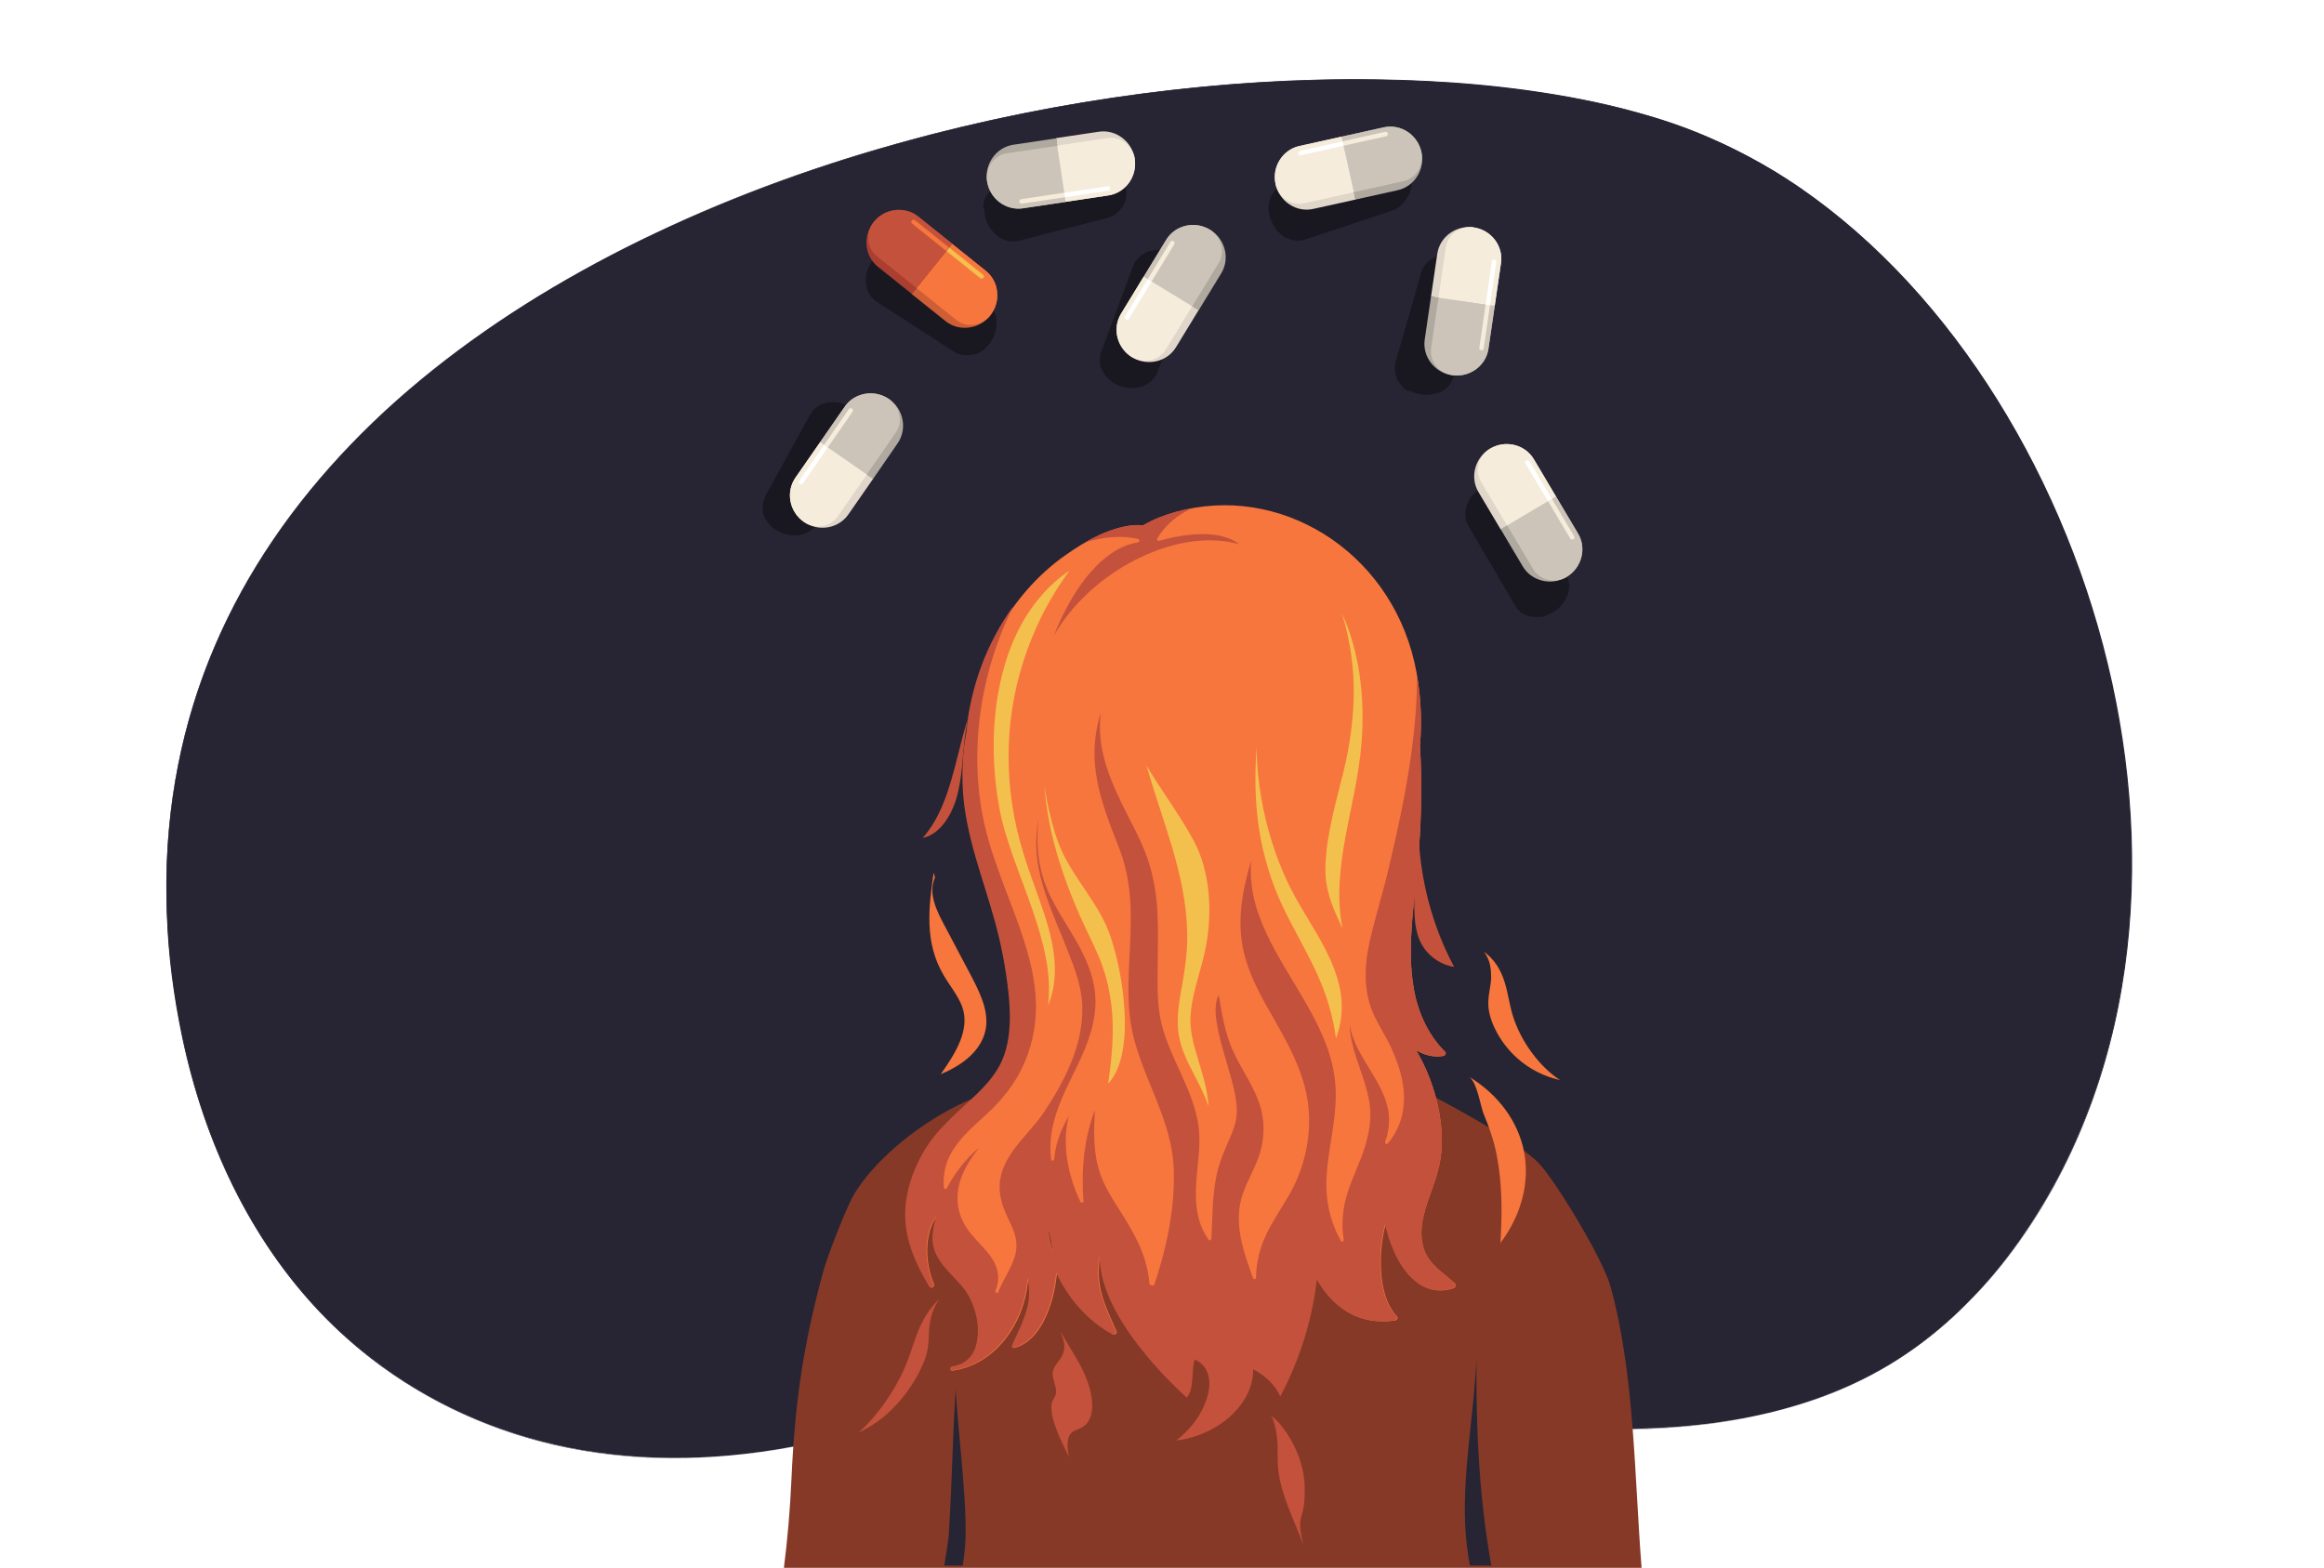 <?xml version="1.0" encoding="utf-8"?>
<!-- Generator: Adobe Illustrator 25.1.0, SVG Export Plug-In . SVG Version: 6.00 Build 0)  -->
<svg version="1.1" id="Layer_1" xmlns="http://www.w3.org/2000/svg" xmlns:xlink="http://www.w3.org/1999/xlink" x="0px" y="0px"
	 viewBox="0 0 1962 1323.9" style="enable-background:new 0 0 1962 1323.9;" xml:space="preserve">
<style type="text/css">
	.st0{fill:#FFFFFF;}
	.st1{fill:#272533;}
	.st2{fill:#873927;}
	.st3{fill:#DFB28B;}
	.st4{fill:#F7763E;}
	.st5{fill:#F4C04D;}
	.st6{fill:#C4513B;}
	.st7{fill:#191821;}
	.st8{opacity:0.2;}
	.st9{fill-rule:evenodd;clip-rule:evenodd;fill:#AFA9A0;}
	.st10{fill-rule:evenodd;clip-rule:evenodd;fill:#CCC4B8;}
	.st11{fill-rule:evenodd;clip-rule:evenodd;fill:#F5ECDC;}
	.st12{fill-rule:evenodd;clip-rule:evenodd;fill:#E0D7CA;}
	.st13{fill-rule:evenodd;clip-rule:evenodd;fill:#FFFFFF;}
	.st14{fill-rule:evenodd;clip-rule:evenodd;fill:#CE5E36;}
	.st15{fill-rule:evenodd;clip-rule:evenodd;fill:#F7763E;}
	.st16{fill-rule:evenodd;clip-rule:evenodd;fill:#F4C04D;}
	.st17{fill-rule:evenodd;clip-rule:evenodd;fill:#AA3F31;}
	.st18{fill-rule:evenodd;clip-rule:evenodd;fill:#C4513B;}
</style>
<rect class="st0" width="1962" height="1323.9"/>
<g>
	<path class="st1" d="M154.2,876.3c60.9,290.1,314.7,424.2,610.6,319.2s716.4,169.6,940.1-147.9s22.6-850.1-308.6-948.6
		C979.6-25,14.3,208.3,154.2,876.3z"/>
	<g>
		<path class="st1" d="M153.9,876.5c18.6,87.8,57.2,169.7,116.4,231.8c57.6,60.4,131.2,98.4,208.7,114.1
			c89.6,18.1,182.3,7.3,269.3-21.1c20.4-6.7,40.4-13.7,61.4-18.5c19.9-4.5,40.1-7.5,60.4-9.6c41.5-4.1,83.1-3.6,124.5-0.9
			c87.3,5.5,173.8,20.2,260.9,28.6c82.2,7.9,166.8,11.3,247.7-10.3c72.3-19.3,137.4-60.7,187-122.9c52.5-65.9,86.8-148,101.3-234.3
			c14.3-85,10-173.3-8.3-257c-18.7-85.4-52-167-97-239.1c-44.4-71.1-100.7-133.6-167-179.2c-56.7-39-119.1-61.7-184.3-74.4
			c-57.4-11.2-115.9-16-174.1-16.7c-65.5-0.9-131,3.4-196.1,11.9c-68.5,9-136.6,22.7-203.5,41.2c-66.8,18.5-132.7,41.9-196.3,71.3
			c-55.9,25.8-110.2,56.1-161.2,92.2C352.2,320,303.9,362.7,262.6,413c-39.1,47.5-71.6,102.1-92.9,162.3
			c-21.9,61.9-31.4,128.5-28.9,194.9C141.8,806.1,146.6,841.7,153.9,876.5c0-0.1,0.8-0.4,0.8-0.5c-14.2-68.1-18.3-138.8-7.9-207.9
			c9.5-62.6,30.8-122.4,61.3-175.9c31.1-54.8,71.2-102.7,115.9-144c52.5-48.8,111.2-88.8,172.4-122.3c60.4-33,123.4-59.8,187.6-81.6
			c65.3-22.2,131.9-39.4,199.2-51.9c65.4-12.2,131.4-20.2,197.7-23.3c60.5-2.9,121.3-1.9,181.5,4.7c55.2,6,111.5,15.9,164.1,36.2
			c71.2,27.6,135.2,75.2,188.5,134.4c54.6,60.5,98.4,133,129.8,211.3c31.5,78.5,50.7,163.5,53.9,249.5
			c3.1,84.3-9.7,169.5-41.3,246.4c-35.3,85.9-93.3,161.9-169.6,205c-71.6,40.5-153,51-232.4,50.1c-85.2-0.9-169.7-14.2-254.3-24.2
			c-82.7-9.9-167-18.2-250-7.1c-19.7,2.6-39.4,6.4-58.6,11.7c-21.3,5.8-42,13.9-63.2,20.2c-44.6,13.1-90.6,21.4-136.8,23.4
			c-81.1,3.6-163.6-12.7-235.9-54.9c-67.7-39.5-123.5-100.8-160.1-175.6c-19.1-38.9-32.8-80.8-41.9-123.9
			C154.7,876.1,153.9,876.4,153.9,876.5z"/>
	</g>
</g>
<g>
	<path class="st2" d="M1385.9,1323.9c-6.1-76.5-5.8-163.2-26.1-237.2c-6.3-23-43.4-84.4-58.8-102.4
		c-20.9-24.5-124.4-77.9-154.8-88.2c-145.9-49.4-154.3-11.4-304,24.6c-43,10.4-97.9,49.4-121,87.5c-6.9,11.5-22.6,52.4-26.2,65.4
		c-17.1,63-24,111.4-26.9,176.6c-1.1,24.6-3.2,49.2-6.3,73.6h724.1V1323.9z"/>
</g>
<path class="st3" d="M942.5,903.2c16.3,11.7,36.2,17.2,56.1,18.1c21.3,0.9,42.8-3.2,62.6-11.1c19.8-7.9,38.2-20,52.4-35.9
	c6.2-7,11.6-14.7,15.7-23c-16.6-7.8-31.4-13.7-40-14.6c-29.3-3.1-34-86.4-34-86.4h-88.7c0,0,1.8,91.1-20.8,93.7
	c-6.4,0.7-19.6,5-35.4,11.2C915.6,874.2,926.2,891.5,942.5,903.2z"/>
<path class="st4" d="M1228.5,1083.9c-9.6-9.1-22.6-16.1-26.7-30.1c-5.3-17.8,2.3-35.9,8.1-52.3c3.1-8.8,5.7-17.7,6.7-27.1
	c1.1-9.8,0.7-19.9-0.7-29.7c-2.7-18.9-8.9-37.2-17.9-53.6c-0.8-1.5-1.7-3-2.5-4.4c7,4.3,15,6.3,23.1,4.9c1.3-0.2,2.7-2.2,1.5-3.4
	c-13.8-13.7-22.4-31.8-26.2-51.5c-3.8-19.9-3.2-40.5-1.6-60.6c1.6-20.5,4.4-40.8,5.8-61.3c1.9-27.2,2.3-54.5,0.9-81.8
	c-0.1-1-0.1-2.1-0.2-3.1c2-24.7,0.4-48.6-4.7-70.7c-21.9-95.1-114.6-151.3-201.5-126.9c-9.4,2.6-18.9,6.3-27.6,11.4
	c-2.5-0.3-5.1-0.4-7.7-0.2c-10.4,0.9-20.7,4.3-30.2,8.8c-9.7,4.5-18.9,10.3-27.7,16.5c-47.5,33.5-77.7,90.2-83,149.9
	c0,0.2-0.1,0.3-0.1,0.5c-2.9,15.4-3.7,31.3-2.9,47c2,39,17.2,75.6,27.3,112.7c5.3,19.3,9,39,11.2,59c1.9,17.7,2.3,36.3-3.6,53.2
	c-6.1,17.6-19.7,29.9-32.6,41.8c-12.4,11.5-25.1,22.9-34.2,37.8c-9.5,15.5-16.3,34.7-16.7,53.4c-0.4,17.5,5.2,34.1,13,49.3
	c2.3,4.5,4.8,8.9,7.4,13.3c1.1,1.8,4.1-0.6,3.3-2.5c-7.3-17-8.6-41.3,2.2-57.1c-1,5.3-2.4,10.5-2.8,15.9c-0.5,6.6,1,12.8,4.1,18.4
	c5.8,10.6,15.6,17.8,22.7,27.3c9.5,12.7,14.5,32.9,9.5,48.7c-3.1,9.8-10.4,15.2-19.7,16.5c-2,0.3-2.7,3.7-0.2,3.4
	c36.2-5,61.5-40.5,63.8-78.7c1,5.5,1.6,11.1,1.2,16.9c-1.2,14.9-8.8,27.7-14.4,40.9c-0.5,1.2,0.7,2,1.6,1.7
	c14.3-3.6,23.4-17.8,28.7-31.7c3.8-10,6.1-20.7,7.1-31.6c6,13.1,14.4,24.9,24.4,34.8c6.9,6.8,14.6,12.5,22.9,17.1
	c1.1,0.6,3.8-0.7,3.1-2.3c-3.8-9.2-8.4-18.1-11.4-27.7c-1.6-5.1-2.8-10.4-3.3-15.7c-0.6-5.8-0.3-11.6,0.1-17.3
	c0.1-1.1,0.1-2.2,0.2-3.3c0.6,1.3,1.2,2.6,1.9,3.9c4,7.6,9.1,14.5,14.2,21.2c5.5,7.2,11.1,14.2,16.3,21.6
	c4.4,6.2,8.8,12.9,11.1,20.5c2.1,6.9,4.5,8.8-0.4,14.1c-1.8,2,1.4,0.5,2.9-1.2c14.6-16.2,22.4-29.5,24.5-52.3
	c1,11.4,1.1,23.1-1.2,34.3c-1.3,6.2-3.2,12.3-6.4,17.7c-1.3,2.1,1.5,2.4,2.6,1.3c11.8-11.8,22-26,29.2-41.6
	c2.2-4.8,4.2-9.7,5.8-14.8c-1.2,12.2-3.7,24.3-7.8,35.7c-2.4,6.7-5.5,13.2-9.8,18.8c-0.8,1-0.8,2.4,0.7,2.6c12,1.7,24-4.1,34-10.7
	c10.9-7.1,20.8-16.3,29.4-26.4c12.5-14.5,21.2-32.6,25.7-51.8c1.5,5.3,3.2,10.5,5.4,15.6c7.8,18.2,20.2,34.5,37.8,42.1
	c10.7,4.7,22.4,5.5,33.7,4c1.4-0.2,2.7-2.2,1.5-3.4c-9.4-10-12.8-25.4-13.5-39.1c-0.7-12.9,0.6-26.1,3.9-38.6c0.9,3.7,1.9,7.4,3,11
	c5.2,16.1,14.3,33.6,29.2,41.3c8.2,4.2,17.1,4.4,25.7,1.3C1228.6,1086.9,1229.6,1085,1228.5,1083.9z M888.7,1056.6
	c-1.5-5-2.7-10.1-3.5-15.2c-0.2-1.4-0.4-2.8-0.5-4.1C887.1,1043.2,888.3,1049.9,888.7,1056.6z"/>
<path class="st5" d="M859.9,531.8c-11.5,22.7-17.6,48.4-19.9,74.1c-2.3,25.6-0.9,51.7,3.8,77c2.7,14.3,7.2,28.1,12,41.7
	c5.3,14.9,11.1,29.6,16.2,44.7c8.5,25,16.2,52.5,12.8,79.4c0.2-0.6,0.5-1.1,0.8-1.7c10.7-27.9,2.1-58.2-7.3-85
	c-4.8-13.6-9.8-27-14.1-40.8c-4.2-13.5-7.5-27.3-9.6-41.3c-4.1-26.9-4.2-54.4-0.1-81.3c4.1-26.8,12.4-52.7,24.1-76.7
	c6.9-14.1,15.1-27.5,24.3-40.1C884.8,494,870.2,511.4,859.9,531.8z"/>
<path class="st5" d="M1133,518.2c2,6.6,3.8,13.3,5.2,20.2c4.2,20,5.6,40.6,4.2,61.1c-0.8,11.5-2.3,22.9-4.3,34.2
	c-2.2,11.8-5.2,23.5-8.2,35.1c-3,11.8-5.9,23.6-8,35.6c-1,5.8-1.9,11.7-2.3,17.6c-0.5,5.7-0.9,11.5-0.5,17.3
	c1,16.2,7.6,30.6,14.4,44.9c-5.3-25.6-2.3-52.2,2.4-77.7c4.8-26.1,11.3-51.8,13.5-78.4c1.6-19.6,1.2-39.6-1.7-59
	C1145,551.5,1140.4,534.1,1133,518.2z"/>
<path class="st5" d="M1119.8,803.3c-10.5-21-24.4-39.8-34.1-61.2s-16.7-44.3-20.8-67.8c-2.5-14.2-3.9-28.6-4-43.1
	c0,0.3-0.1,0.6-0.1,1c-1.6,22.2-1.3,44.7,2,66.8c3.5,23,10.2,45.4,20,66.1c9.2,19.4,20.2,37.6,29.1,57.1c7.9,17.3,13.4,35.4,16,54.5
	c0.6-1.7,1.2-3.4,1.7-5.1c3.4-11.4,4-23.5,1.9-35.2C1129.4,824.7,1125,813.7,1119.8,803.3z"/>
<path class="st5" d="M1017.9,800c3-15.4,3.9-31.4,2.3-47.1c-1.6-15.2-5.5-30.3-12.7-43.5c-5.8-10.9-12.6-21.1-19.3-31.4
	c-6.8-10.3-13.8-20.7-20.2-31.5c6.5,23.1,14.7,45.7,21.5,68.7c6.9,23.4,12.3,47.5,12.8,72.2c0.3,13.6-1.3,27-3.6,40.3
	c-2.4,13.7-5.3,27.5-4.1,41.5c1.2,14.3,7.6,26.9,14,39.1c4.4,8.4,8.5,16.7,11.6,25.7c0-0.6,0-1.3-0.1-1.9
	c-1.1-14.2-5.7-27.6-9.7-41.1c-2-6.9-4-13.9-4.9-21.1c-1-7.9-0.4-15.9,1-23.7C1009.3,830.5,1014.9,815.6,1017.9,800z"/>
<path class="st5" d="M896.8,719.4c-5-10.6-8.2-22.4-10.9-33.9c-1.7-7.2-3.1-14.6-4.2-21.9c1.2,15.8,3.9,31.5,7.8,46.8
	c6.3,24.8,15.5,48.6,26.2,71.6c5.3,11.4,11.2,22.5,15.3,34.5c3.7,10.7,6.1,21.9,7.4,33.3c2.4,21.7,0.3,43.6-2.9,65.2
	c0.5-0.5,1-1.1,1.5-1.7c5.9-7.2,9-16.5,10.7-25.8c2-10.8,2.3-22,1.7-33c-1.1-21.2-5-42.6-11.5-62.6
	C929.2,764.8,908.6,744.7,896.8,719.4z"/>
<path class="st6" d="M960.9,455.1c1.2,0.3,1.3,2.6,0,2.8c-9.1,1.4-17.6,5.5-25.1,11.1c-14.5,10.7-25.6,26.4-34.5,42.7
	c-4.3,8-8.2,16.3-11.5,24.9c3.6-6.3,7.7-12.3,12.1-17.9c18.8-23.6,43.9-41.6,70.8-52.4c23.2-9.3,49.5-13.6,73.7-6.7
	c-2.6-2-5.5-3.6-8.5-4.8c-9.6-3.8-20.2-4.3-30.3-3.5c-9.8,0.7-19.6,2.6-29.1,5.4c-1.1,0.3-2.1-1-1.5-2.1c5.8-9.6,14-17.1,23.3-22.4
	c2-1.1,4-2.1,6-3.1c-4.6,0.8-9.2,1.9-13.8,3.1c-9.4,2.6-18.9,6.3-27.6,11.4c-2.5-0.3-5.1-0.4-7.7-0.2c-10.4,0.9-20.7,4.3-30.2,8.8
	c-3.6,1.7-7.1,3.6-10.6,5.6C930.9,453.6,946.4,451.7,960.9,455.1z"/>
<path class="st6" d="M1228.5,1083.9c-9.6-9.1-22.6-16.1-26.7-30.1c-5.3-17.8,2.3-35.9,8.1-52.3c3.1-8.8,5.7-17.7,6.7-27.1
	c1.1-9.8,0.7-19.9-0.7-29.7c-2.7-18.9-8.9-37.2-17.9-53.6c-0.8-1.5-1.7-3-2.5-4.4c7,4.3,15,6.3,23.1,4.9c1.3-0.2,2.7-2.2,1.5-3.4
	c-13.8-13.7-22.4-31.8-26.2-51.5c-3.8-19.9-3.2-40.5-1.6-60.6c1.6-20.5,4.4-40.8,5.8-61.3c1.9-27.2,2.3-54.5,0.9-81.8
	c-0.1-1-0.1-2.1-0.2-3.1c1.7-20.5,0.8-40.4-2.5-59.2c0.1,21.3-1.8,42.7-4.6,63.7c-4.5,33.7-11.8,66.9-19.6,99.9
	c-4.8,20.2-11.1,40-15.7,60.3c-4.9,21.8-5.6,44,4.4,64.3c4.4,9,9.9,17.4,14.1,26.6c3.9,8.7,7.2,17.9,9,27.4
	c3.7,19.1,0.2,38.1-12.3,52.6c-0.9,1-2.7,0-2.2-1.4c3.4-9.4,4.3-19.3,2.1-29.1c-5.7-24.8-28.3-44.7-32-69.8c0,9.2,2.6,18.6,5.3,27.2
	c4,12.7,9.2,25.2,11.3,38.5c2.1,13-0.2,26-4.1,38.3s-9.6,23.7-13.7,35.9c-4.5,13.4-6.3,27.3-3.9,41.5c0.3,1.6-1.6,2.6-2.4,1.1
	c-7.4-13.2-11.6-27.9-12.2-43.4c-0.5-13.9,1.8-27.6,3.9-41.3c2.1-13.2,4.1-26.5,4-39.9c-0.2-13.1-2.7-25.8-7-38
	c-7.7-21.7-19.9-41.1-31.5-60.5c-11.3-18.9-22.7-38.3-29-59.9c-3.6-12.4-4.9-25.1-4-37.7c-6.4,21.4-10.9,43.5-8.1,66.1
	c3.4,27.2,17.7,50.2,30.7,73.1c12.1,21.4,23.5,43.9,25.9,69.3c2.5,25.8-4.1,52.5-16.9,74.4c-6.2,10.6-13.1,20.7-18.5,31.8
	c-5.6,11.6-8.8,23.9-8.9,37c0,1.7-2.1,1.8-2.6,0.4c-6.8-19.2-14.2-38.8-11.3-59.8c2.1-15.3,10.8-27.8,15.9-41.9
	c5.6-15.3,5.8-32.2,0.2-47.4c-5.8-15.6-15.7-28.9-22.3-44.1c-6.3-14.5-8.8-30.2-11.4-45.9c-4.6,9.1-2.3,21.6-0.3,31.1
	c2.7,12.6,6.8,24.8,10.2,37.2c2.9,10.5,6,21.8,5.2,32.9c-0.5,7.6-3.5,14.8-6.5,21.6c-3.5,8-6.9,15.8-9.2,24.3
	c-5.1,19.3-4.5,38.9-5.6,58.7c-0.1,1.1-1.5,2.1-2.3,1c-9.5-13-11.5-29.1-10.7-45.2c0.8-17,4.6-34.7,2-51.7
	c-4.6-30.3-23.4-55.3-30.9-84.6c-3.9-15.4-3.6-31.7-3.5-47.5c0.1-15.5,0.7-31.1-0.1-46.6c-0.8-15.6-3.2-30.9-8.2-45.6
	c-5.6-16.5-14.4-31.5-21.9-47c-6.7-13.8-12.9-28.2-16.2-43.4c-2.4-11.1-2.9-22.4-1.6-33.5c-4.4,14.2-6.2,29.1-4.9,44.3
	c1.7,18.7,7.6,36.6,14.1,53.9c3.1,8.3,6.7,16.5,9.4,25c2.6,8.4,4.3,17.1,5.4,25.8c2.1,17.3,1.3,34.9,0.5,52.3
	c-0.9,17.7-1.9,35.5-0.2,53.1c1.5,15.6,6.1,30.6,11.6,45c10.6,27.8,24.5,54.8,25.7,85.5c1.3,34.6-6.5,69.5-17.6,101.7
	c-0.5,1.5-2.5,1.3-2.6-0.4c-0.6-13.7-4.2-26.7-9.9-38.8c-4.9-10.3-10.9-19.9-17-29.5c-5.9-9.2-11.5-18.3-15.1-28.9
	c-5.9-17.2-5.4-35.5-4.3-53.6c-9.3,24.2-11.7,51.1-9.7,77.1c0.1,1.4-1.9,1.9-2.5,0.7c-10.4-21.7-16.1-48.5-9.9-72.5
	c-6.4,11-11.3,23-12.3,36.2c-0.1,1.5-2.4,2.1-2.6,0.4c0-0.1,0-0.3,0-0.4l0,0l0,0c-2.8-21.4,4.2-41.2,13-60
	c8.4-17.7,18.2-35.1,22.4-54.7c2.4-10.9,2.8-22,0.5-33c-2.2-10.9-6.5-21.1-11.6-30.7c-10.4-19.6-24.6-37.5-31.2-59.3
	c-4.9-16.3-5.6-33.2-3.7-49.8c-1.5,8.3-2.3,16.8-1.9,25.4c0.7,15.6,4.9,30.7,10.1,45.1c5.1,14,11.1,27.6,16.5,41.4
	c5.9,15,11.7,30.1,12.2,46.6c1,32.9-15.1,63.4-32.2,89.3c-13.5,20.4-39.4,38.3-37.5,66.5c0.6,8.2,3.4,15.7,6.9,23
	c3,6.3,6.1,12.6,7,19.7c2,15.5-9.9,29.1-15,42.6l0,0c0,0.1-0.1,0.2-0.1,0.3c-0.6,1.5-3,0.4-2.4-1.1c0-0.1,0.1-0.2,0.1-0.3l0,0
	c4-9.9,2.3-19.3-3.5-27.8c-4.7-6.8-10.8-12.4-16.1-18.6c-5.8-6.8-10.3-14.6-11.9-23.9c-3.3-19.1,6.3-36.2,17.7-50.3
	c-11.2,9.2-20.3,20.9-27.4,34.3c-0.7,1.3-2.4,0.6-2.5-0.7c-0.3-4.3-0.2-8.5,0.5-12.7c2.6-16.6,13.9-28.9,25.1-39.5
	c6.4-6,13.1-11.7,19.1-18.1c6.3-6.7,12-14.1,16.8-22.1c9.9-16.7,15.5-35.9,16.2-55.7c0.8-20.1-3.6-39.8-9.5-58.7
	c-12.2-38.8-30.9-75-37-116c-5.9-39.4-2.8-79.9,8.1-118c4.9-17.3,11.5-34,19.4-50c-22.3,30.7-36.3,68-39.7,106.7
	c0,0.2-0.1,0.3-0.1,0.5c-2.9,15.4-3.7,31.3-2.9,47c2,39,17.2,75.6,27.3,112.7c5.3,19.3,9,39,11.2,59c1.9,17.7,2.3,36.3-3.6,53.2
	c-6.1,17.6-19.7,29.9-32.6,41.8c-12.4,11.5-25.1,22.9-34.2,37.8c-9.5,15.5-16.3,34.7-16.7,53.4c-0.4,17.5,5.2,34.1,13,49.3
	c2.3,4.5,4.8,8.9,7.4,13.3c1.1,1.8,4.1-0.6,3.3-2.5c-7.3-17-8.6-41.3,2.2-57.1c-1,5.3-2.4,10.5-2.8,15.9c-0.5,6.6,1,12.8,4.1,18.4
	c5.8,10.6,15.6,17.8,22.7,27.3c9.5,12.7,14.5,32.9,9.5,48.7c-3.1,9.8-10.4,15.2-19.7,16.5c-2,0.3-2.7,3.7-0.2,3.4
	c36.2-5,61.5-40.5,63.8-78.7c1,5.5,1.6,11.1,1.2,16.9c-1.2,14.9-8.8,27.7-14.4,40.9c-0.5,1.2,0.7,2,1.6,1.7
	c14.3-3.6,23.4-17.8,28.7-31.7c3.8-10,6.1-20.7,7.1-31.6c6,13.1,14.4,24.9,24.4,34.8c6.9,6.8,14.6,12.5,22.9,17.1
	c1.1,0.6,3.8-0.7,3.1-2.3c-3.8-9.2-8.4-18.1-11.4-27.7c-1.6-5.1-2.8-10.4-3.3-15.7c-0.6-5.8-0.3-11.6,0.1-17.3
	c0.1-1.1,0.1-2.2,0.2-3.3c0.6,1.3,1.2,2.6,1.9,3.9c4,7.6,9.1,14.5,14.2,21.2c5.5,7.2,11.1,14.2,16.3,21.6
	c4.4,6.2,8.8,12.9,11.1,20.5c2.1,6.9,20.1-8.3,15.2-2.9c-1.8,2-7.6,14-6,12.3c14.6-16.2,15.7-26,17.9-48.7c1,11.4,1.1,23.1-1.2,34.3
	c-1.3,6.2-3.2,12.3-6.4,17.7c-1.3,2.1,1.5,2.4,2.6,1.3c11.8-11.8,22-26,29.2-41.6c2.2-4.8,4.1-9.7,5.8-14.8
	c-1.2,12.2-3.7,24.3-7.8,35.7c-2.4,6.7-5.5,13.2-9.8,18.8c-0.8,1-0.8,2.4,0.7,2.6c12,1.7,24-4.1,34-10.7
	c10.9-7.1,20.8-16.3,29.4-26.4c12.5-14.5,21.2-32.6,25.7-51.8c1.5,5.3,3.2,10.5,5.4,15.6c7.8,18.2,20.2,34.5,37.8,42.1
	c10.7,4.7,22.4,5.5,33.7,4c1.4-0.2,2.7-2.2,1.5-3.4c-9.4-10-12.8-25.4-13.5-39.1c-0.7-12.9,0.6-26.1,3.9-38.6c0.9,3.7,1.9,7.4,3,11
	c5.2,16.1,14.3,33.6,29.2,41.3c8.2,4.2,17.1,4.4,25.7,1.3C1228.6,1086.9,1229.6,1085,1228.5,1083.9z M885.2,1041.4
	c-0.2-1.4-0.4-2.8-0.5-4.1c2.4,6,3.6,12.6,4,19.4C887.2,1051.7,886,1046.6,885.2,1041.4z"/>
<path class="st4" d="M1258.9,826c-0.1-7.5-0.4-14.7-6-22.4c8.8,6.7,14.2,15.1,17.5,26.1c2.8,9.1,3.8,17.9,6.5,27
	c6.4,21.7,22.5,43.9,40.2,55.3c-12.2-2.8-25.4-8.5-37.2-19.4c-11.9-10.9-22-27.8-23.3-42.3C1255.9,841.4,1258.4,834.3,1258.9,826z"
	/>
<path class="st6" d="M1092.1,1220c-5.6-10.9-11.8-19.4-19.8-25.2c4.1,3,6.3,20.5,6.3,25.7c0,9.9-0.3,18.7,1.9,29.1
	c4.1,19,13.3,36.9,19.8,54.9c-2-9-4-17.2-1.6-24.4c2.5-7.2,2.8-14,2.8-23C1101.5,1244.2,1097.9,1231.2,1092.1,1220z"/>
<path class="st4" d="M1239.9,909c7.1,4.2,9.8,24.6,12.7,31.7c4.6,11.2,8.6,22.3,10.9,34.2c4.8,24.4,4.8,49.6,3.2,74.6
	c17.6-23.2,24.9-51.1,20-76.8S1264.7,923.8,1239.9,909z"/>
<path class="st6" d="M907.5,1144.9c-4.7-7.8-7.5-13-12.4-20.7c9.4,20.2-3.3,23.6-6.1,33.1c-1,3.3,0.8,8.7,2,13.5
	c2.4,9.5-2.7,8.7-3.3,15.6c-0.5,5.8,1.4,13.5,4.4,21.1c2.9,7.7,6.8,15.4,10.7,23c-2.4-8.7-2-16.2,1.1-20c2.9-3.4,7.8-3.7,11.2-6.3
	c11.2-8.4,9-31.8-6.6-57.6C908.2,1146,907.9,1145.4,907.5,1144.9z"/>
<g>
	<path class="st6" d="M928.9,1051.6c-6.3,43.4,36.6,95,72.8,128.4c6.8-5.9,3.9-24.5,7-32c11.9,5,13.8,17.8,11.4,28.2
		c-3.5,15.1-13.1,29.3-27.1,40.1c36.3-4.5,65.6-31.6,64.9-60.2c10.6,5.5,18.8,13.7,23,23c21.7-41.3,32.8-85.8,32.6-130.4
		c-29.2,11.2-53.4,30.2-67.5,53.1c-5.7,0.6-9.4-4.8-9.2-9.3c0.1-4.5,2.1-9.1,0.1-13.3c-4.4-9-21.6-7.4-32.3-2.5s-22.7,11.8-34.1,8
		c-3.5-1.2-6.4-3.3-9.1-5.5c-8.4-6.6-16.4-13.5-23.8-20.8"/>
</g>
<path class="st6" d="M784.7,1118.9c1.3-7.2,2.7-14,8.4-22.2c-8.1,7.8-13.6,16.5-18.1,27.5c-3.6,9-5.9,17.6-9.5,26.6
	c-8.6,21.6-24.9,45.1-40.7,58.8c10.1-4.6,21.5-12,32.6-24.2c11.2-12.2,21.9-29.8,25.2-43.7C784.6,1132.9,783.8,1126.6,784.7,1118.9z
	"/>
<g>
	<path class="st4" d="M789.3,740.9c-5.9,13.8,1.3,27.9,8.6,41.5c6.8,12.8,13.5,25.6,20.3,38.4c7.8,14.8,15.7,29.8,14.4,44.9
		c-1.3,15.2-12.7,30.7-38.4,41.3c13.1-18.5,24.9-37.9,18.1-57c-3.2-8.9-10.3-17.5-15.5-26.3c-16.7-28.2-12.7-57.8-8.6-86.8"/>
</g>
<g>
	<path class="st1" d="M812.8,1321.9c0.8-5.2,1.5-10.7,2-16.6c2.5-32.2-6.3-99.6-8-131.9c-3.1,49.4-2.7,72.5-5.8,122
		c-0.3,4.4-1.8,14.9-3.8,26.5H812.8z"/>
</g>
<g>
	<path class="st6" d="M833.6,570.8C820,590.4,814.2,616,808,640.4c-6.1,24.5-13.5,49.9-29.1,67.1c14-2.7,24.2-18.1,28.8-34.3
		c4.6-16.3,4.8-33.8,6.9-50.8c2.2-17.8,6.4-35.3,12.6-51.7"/>
</g>
<g>
	<path class="st6" d="M1200.1,658.1c-7.9,53.9,1.9,110.2,27.5,158.3c-11.5-1.8-21.9-9.1-27.5-19.3c-5.9-10.9-6.1-23.8-6.2-36.2
		c-0.2-39.1-0.4-78.3,3.1-117.2"/>
</g>
<path class="st7" d="M1190.4,153.4c0-0.4-0.1-0.8-0.1-1.1c0-0.2,0-0.4-0.1-0.6c0,0,0,0,0-0.1c0-0.2-0.1-0.4-0.1-0.6
	c0-0.1,0-0.3-0.1-0.4c0-0.2-0.1-0.3-0.1-0.5c0-0.1,0-0.1,0-0.2c0-0.2-0.1-0.4-0.2-0.6c-0.1-0.3-0.1-0.4-0.2-0.7s-0.1-0.4-0.2-0.7
	c-0.1-0.4-0.3-0.9-0.4-1.3c-0.4-1.4-1.1-2.8-1.7-4c-1.6-3.1-3.7-5.8-6.1-7.9c-0.1-0.1-0.3-0.3-0.4-0.4c-0.3-0.3-0.5-0.4-0.8-0.6
	c-0.1-0.1-0.2-0.2-0.3-0.3c-0.1-0.1-0.1-0.1-0.2-0.2c-0.1-0.1-0.3-0.2-0.3-0.3c-0.1-0.1-0.2-0.1-0.3-0.2c-0.1-0.1-0.1-0.1-0.2-0.2
	c-0.1-0.1-0.3-0.2-0.4-0.3c-0.2-0.1-0.3-0.3-0.5-0.4c-0.2-0.1-0.3-0.3-0.5-0.4c-0.6-0.4-1.3-0.8-2-1c-0.1-0.1-0.3-0.1-0.4-0.3
	c-0.1-0.1-0.2-0.1-0.3-0.1c-0.4-0.2-0.8-0.3-1.3-0.5c-0.1-0.1-0.2-0.1-0.3-0.1c-0.8-0.3-1.6-0.4-2.4-0.7c-0.2-0.1-0.8-0.1-0.9-0.2
	c-0.3-0.1-0.4-0.1-0.7-0.1c-0.1,0-0.2-0.1-0.3-0.1c-0.2-0.1-0.3-0.1-0.5-0.1c-0.4-0.1-0.8-0.1-1.3-0.1c-0.1,0-0.3,0-0.4-0.1
	c-0.1,0-0.3,0-0.4,0s-0.3,0-0.3,0c-0.1,0-0.3,0-0.4,0c-0.2,0-0.4,0-0.6,0.1c-0.1,0-0.3,0-0.4,0c-0.8,0.1-1.6,0.2-2.5,0.4
	c-0.2,0-0.3,0.1-0.4,0.1c-0.2,0.1-0.4,0.1-0.6,0.2c-0.1,0-0.3,0.1-0.4,0.1s-0.2,0.1-0.3,0.1c-0.2,0.1-74.6,24.9-74.8,25
	c-0.2,0.1-0.4,0.1-0.6,0.3c-0.1,0.1-0.3,0.1-0.4,0.1s-0.1,0.1-0.1,0.1h-0.1c-0.2,0.1-0.4,0.2-0.6,0.3c-0.1,0.1-0.3,0.1-0.4,0.2
	c-0.2,0.1-0.3,0.1-0.5,0.3c0,0,0,0-0.1,0c-0.1,0.1-0.3,0.1-0.4,0.3c-0.1,0.1-0.3,0.2-0.4,0.3s-0.3,0.2-0.4,0.3s-0.2,0.1-0.3,0.2
	c-0.1,0-0.1,0.1-0.1,0.1c-0.1,0.1-0.2,0.1-0.3,0.2c0,0-0.1,0-0.1,0.1c-0.1,0.1-0.2,0.1-0.3,0.2c0,0-0.3,0.2-0.3,0.3
	c-0.1,0.1-0.1,0.1-0.2,0.1c-0.1,0.1-0.2,0.1-0.3,0.3c-0.1,0-0.1,0.1-0.1,0.1c-0.1,0.1-0.2,0.1-0.3,0.2l0,0l0,0l0,0l0,0
	c-0.1,0.1-0.3,0.2-0.3,0.3c-0.2,0.2-0.4,0.3-0.5,0.6c-0.1,0.1-0.3,0.3-0.4,0.4c-0.1,0.1-0.2,0.2-0.3,0.3c-0.1,0.1-0.3,0.3-0.4,0.4
	c-0.1,0.1-0.3,0.4-0.3,0.4s0,0-0.1,0.1s-0.2,0.3-0.3,0.3c-0.1,0.1-0.2,0.3-0.3,0.4c-0.1,0.1-0.6,0.9-0.6,0.9l0,0
	c-0.1,0.2-0.3,0.4-0.4,0.6c-0.1,0.1-0.1,0.1-0.1,0.1c0,0.1-0.1,0.1-0.1,0.1c0,0.1-0.1,0.1-0.1,0.1l0,0c0,0,0,0.1-0.1,0.1l-0.1,0.1
	c0,0.1-0.1,0.1-0.1,0.1s0,0.1-0.1,0.1c0,0.1-0.1,0.1-0.1,0.1s0,0.1-0.1,0.1c0,0.1-0.1,0.1-0.1,0.1c-0.1,0.1-0.1,0.1-0.1,0.3
	c-0.1,0.1-0.1,0.1-0.1,0.2c-0.1,0.2-0.3,0.4-0.3,0.6l0,0l0,0l0,0c-0.1,0.1-0.1,0.3-0.2,0.4c0,0.1-0.1,0.1-0.1,0.1s-0.3,0.5-0.2,0.6
	c-0.1,0.1-0.1,0.2-0.1,0.3s-0.1,0.1-0.1,0.1l0,0c-0.1,0.2-0.2,0.4-0.3,0.6c-0.1,0.1-0.1,0.3-0.2,0.4c0,0.1-0.1,0.1-0.1,0.2
	c-0.1,0.3-0.2,0.7-0.3,1c-0.1,0.3-0.2,0.5-0.2,0.8c-0.1,0.3-0.1,0.6-0.2,0.9v0.1c-0.1,0.7-0.3,1.4-0.4,2.1c0,0.1-0.1,0.3-0.1,0.4
	c-0.1,0.2-0.1,0.4,0,0.6c-0.1,0.3-0.1,1.1-0.1,1.3c-0.1,0.4,0,0.9,0,1.3c0,0.1,0,0.3,0,0.4s0,0.3,0,0.4c0,0.1,0,0.3,0,0.4
	c0,0.2,0,0.4,0.1,0.6c0,0.4,0.1,0.8,0.1,1.1c0,0.2,0,0.4,0.1,0.6c0,0,0,0,0,0.1c0,0.2,0.1,0.4,0.1,0.6c0,0.1,0,0.1,0,0.1
	c0,0.1,0,0.3,0.1,0.4c0,0.3,0.1,0.4,0.1,0.7c0,0.2,0.1,0.4,0.2,0.6c0.1,0.3,0.1,0.4,0.2,0.7s0.1,0.4,0.2,0.7
	c0.1,0.4,0.3,0.9,0.4,1.3c0.4,1.2,0.8,2.3,1.3,3.3c0.6,1.4,1.4,2.7,2.3,3.9c0,0,0,0,0,0.1c0.1,0.2,0.2,0.3,0.3,0.5
	c0.1,0.1,0.1,0.1,0.1,0.2c0.1,0.2,0.3,0.4,0.4,0.6c0.1,0.2,0.3,0.4,0.4,0.6c0.2,0.3,0.3,0.5,0.6,0.6c0.1,0.1,0.2,0.3,0.3,0.4
	c0.2,0.3,0.4,0.5,0.6,0.6c0.3,0.3,0.6,0.6,0.9,0.8c0.1,0.1,0.3,0.3,0.4,0.4c0.1,0.1,0.3,0.3,0.3,0.3c0.3,0.3,0.7,0.6,1.1,0.9
	c0.1,0.1,0.3,0.3,0.4,0.4c0.4,0.3,0.8,0.6,1.2,0.9c0.2,0.1,0.4,0.3,0.5,0.4c0.2,0.1,0.4,0.3,0.6,0.3c0.6,0.4,1.4,0.8,2,1.1
	c0.3,0.1,0.5,0.3,0.8,0.3c0.4,0.2,0.9,0.4,1.4,0.6c0.8,0.3,1.7,0.5,2.5,0.7c0.1,0.1,0.3,0.1,0.4,0.1c0.3,0.1,0.6,0.1,0.9,0.2
	c0.7,0.1,1.4,0.2,2.1,0.2c0.1,0,0.3,0,0.4,0.1c0.2,0,0.4,0,0.5,0.1c0.3,0,0.6,0,0.9,0c0.4,0,0.8-0.1,1.1-0.1
	c0.8-0.1,1.5-0.1,2.3-0.3h0.1c0.4-0.1,0.7-0.2,1.1-0.3s0.8-0.3,1.2-0.4l73.7-24.5l0,0c0.1,0,0.1,0,0.1-0.1h0.1h0.1
	c0.1,0,0.1,0,0.1-0.1c0.1,0,0.1-0.1,0.2-0.1l0,0c0.1-0.1,0.3-0.1,0.3-0.1c0.1,0,0.1-0.1,0.1-0.1h0.1c0,0,0,0,0.1,0l0,0
	c0.1-0.1,0.2-0.1,0.3-0.1c0.1,0,0.1-0.1,0.2-0.1s0.1-0.1,0.2-0.1c0,0,0,0,0.1,0c0.1-0.1,0.2-0.1,0.3-0.1c0.1,0,0.4-0.2,0.4-0.2
	c0.1-0.1,0.2-0.1,0.3-0.1c0.1,0,0.1-0.1,0.2-0.1l0,0c0,0,0.1,0,0.1-0.1c0,0,0.1,0,0.1-0.1c0.1-0.1,0.2-0.1,0.3-0.2
	c0,0,0.1,0,0.1-0.1c0.1-0.1,0.3-0.1,0.4-0.3c0.1,0,0.4-0.2,0.4-0.3c0,0,0,0,0.1,0c0.1-0.1,0.3-0.2,0.4-0.3c0.1,0,0.1-0.1,0.1-0.1
	c0.1-0.1,0.1-0.1,0.2-0.1l0.1-0.1c0.1-0.1,0.1-0.1,0.3-0.2c0.1-0.1,0.2-0.2,0.3-0.3c0,0,0,0,0.1-0.1s0.3-0.2,0.3-0.3l0,0
	c0,0,0,0,0.1,0c0.1-0.1,0.3-0.3,0.4-0.4c0.1,0,0.1-0.1,0.1-0.1c0.1-0.1,0.3-0.2,0.3-0.3l0.1-0.1c0.1-0.1,0.1-0.1,0.1-0.1
	c0.1-0.1,0.3-0.2,0.3-0.3c0.1-0.1,0.3-0.3,0.4-0.4c0.1-0.1,0.2-0.2,0.3-0.3c0.1-0.1,0.1-0.1,0.2-0.2s0.4-0.4,0.4-0.4
	c0.2-0.3,0.4-0.5,0.6-0.8c0.1-0.1,0.1-0.1,0.1-0.1c0-0.1,0.1-0.1,0.1-0.1c0.1-0.1,0.2-0.3,0.3-0.4c0.1-0.1,0.2-0.3,0.3-0.4
	c0.1-0.1,0.1-0.1,0.2-0.3c0.1-0.1,0.2-0.3,0.3-0.4c0,0,0-0.1,0.1-0.1c0.1-0.1,0.1-0.2,0.2-0.3c0,0,0.3-0.5,0.3-0.6s0.1-0.1,0.1-0.1
	c0.1-0.1,0.3-0.5,0.3-0.6c0.1-0.1,0.2-0.3,0.3-0.4c0,0,0-0.1,0.1-0.1l0,0c0-0.1,0.1-0.1,0.1-0.1s0-0.1,0.1-0.1
	c0.1-0.1,0.1-0.1,0.1-0.2c0-0.1,0.1-0.1,0.1-0.1l0,0c0.1-0.1,0.1-0.3,0.2-0.4c0-0.1,0-0.1,0.1-0.1c0-0.1,0.1-0.1,0.1-0.3
	c0-0.1,0.1-0.1,0.1-0.1c0-0.1,0-0.1,0.1-0.1l0,0c0-0.1,0.1-0.1,0.1-0.1c0.1-0.1,0.1-0.3,0.2-0.4c0-0.1,0.1-0.1,0.1-0.1
	c0-0.1,0.1-0.1,0.1-0.2c0,0,0-0.1,0.1-0.1l0,0c0.1-0.1,0.1-0.2,0.1-0.3c0.1-0.1,0.1-0.3,0.1-0.4c0-0.1,0-0.1,0.1-0.1
	c0-0.1,0-0.1,0.1-0.1c0.1-0.1,0.1-0.3,0.1-0.4c0.1-0.2,0.2-0.7,0.2-0.8s0.1-0.7,0.2-0.9s0.1-0.3,0.1-0.5c0.1-0.3,0.1-0.6,0.2-0.9
	c0-0.1,0-0.1,0.1-0.2c0-0.1,0.1-0.3,0.1-0.4c0-0.1,0-0.2,0.1-0.3c0-0.1,0.1-0.3,0.1-0.4c0.1-0.2,0.1-0.4,0-0.6
	c0.1-0.3,0.1-0.5,0.1-0.8v-0.1c0,0,0,0,0-0.1c0,0,0,0,0-0.1s0-0.3,0.1-0.4c0-0.1,0-0.3,0-0.4c0-0.1,0-0.3,0.1-0.4c0-0.1,0-0.4,0-0.5
	s0-0.3,0-0.4s0-0.3,0-0.4C1190.5,154.2,1190.5,153.5,1190.4,153.4z"/>
<g class="st8">
	<path class="st0" d="M1195.9,146.4L1195.9,146.4L1195.9,146.4z"/>
</g>
<g class="st8">
	<path d="M1195.9,146.4L1195.9,146.4L1195.9,146.4z"/>
</g>
<path class="st9" d="M1132.6,115.4l35.7-7.9c14.2-3.1,28.5,6.2,31.7,20.8l0,0c3.3,14.6-5.8,29.1-20,32.3l-35.7,7.9L1132.6,115.4z"/>
<path class="st10" d="M1132.6,115.4l35.7-7.9c14.2-3.1,28.5,6.2,31.7,20.8l0,0c0.1,0.2,0.1,0.4,0.1,0.5c2.1,11-4.7,21.8-15.4,24.2
	l-41.8,9.3L1132.6,115.4z"/>
<path class="st11" d="M1096.1,129.6L1096.1,129.6c-0.3-1.1,0.4-2,1.4-2.3l72-16c0.9-0.2,1.9,0.4,2.2,1.4l0,0c0.2,1-0.4,2-1.4,2.3
	l-72,16C1097.3,131.3,1096.3,130.6,1096.1,129.6L1096.1,129.6z"/>
<path class="st12" d="M1076.9,155.6L1076.9,155.6c-3.3-14.6,5.8-29.1,20-32.3l35.7-7.9l11.8,53.1l-35.7,7.9
	C1094.5,179.6,1080.2,170.2,1076.9,155.6L1076.9,155.6z"/>
<path class="st11" d="M1076.9,155.6L1076.9,155.6c-3.3-14.6,5.8-29.1,20-32.3l35.7-7.9l10.4,46.9l-41.8,9.3
	c-10.8,2.4-21.5-4.5-24.2-15.4C1077,156,1076.9,155.8,1076.9,155.6L1076.9,155.6z"/>
<path class="st13" d="M1133.5,119.4l0.8,3.7l-36,8c-1,0.3-2-0.4-2.2-1.4l0,0c-0.3-1.1,0.4-2,1.4-2.3L1133.5,119.4z"/>
<path class="st7" d="M832.4,293.5c0.3-0.2,0.5-0.5,0.8-0.8c0.1-0.1,0.3-0.2,0.4-0.4l0,0c0.1-0.1,0.3-0.3,0.4-0.5
	c0.1-0.1,0.2-0.2,0.3-0.3c0.1-0.1,0.2-0.2,0.4-0.4l0.1-0.1c0.1-0.1,0.3-0.3,0.4-0.5c0.2-0.2,0.3-0.3,0.4-0.6
	c0.2-0.2,0.3-0.3,0.4-0.6c0.3-0.4,0.5-0.7,0.8-1.1c0.8-1.2,1.5-2.6,2.1-3.8c1.5-3.2,2.2-6.5,2.4-9.8c0-0.2,0-0.4,0.1-0.6
	c0-0.4,0-0.7,0-1c0-0.1,0-0.3,0-0.4s0-0.2,0-0.3c0-0.2,0-0.3,0-0.4s0-0.2,0-0.3c0-0.1,0-0.2,0-0.3c0-0.2,0-0.3,0-0.5s0-0.4,0-0.6
	s0-0.4,0-0.6c-0.1-0.7-0.2-1.5-0.5-2.2c0-0.1-0.1-0.3-0.1-0.5c0-0.1,0-0.2-0.1-0.3c-0.1-0.4-0.3-0.8-0.4-1.3c0-0.1-0.1-0.2-0.1-0.3
	c-0.3-0.7-0.7-1.5-1-2.3c-0.1-0.2-0.4-0.7-0.4-0.9c-0.1-0.2-0.2-0.4-0.4-0.6c-0.1-0.1-0.1-0.2-0.1-0.3c-0.1-0.2-0.1-0.3-0.3-0.4
	c-0.2-0.3-0.5-0.7-0.7-1c-0.1-0.1-0.2-0.2-0.2-0.3c-0.1-0.1-0.2-0.2-0.3-0.3c-0.1-0.1-0.2-0.2-0.2-0.2c-0.1-0.1-0.2-0.2-0.2-0.3
	c-0.1-0.1-0.2-0.3-0.4-0.4c-0.1-0.1-0.2-0.2-0.3-0.3c-0.6-0.6-1.2-1.2-1.9-1.7c-0.1-0.1-0.2-0.2-0.3-0.3c-0.2-0.1-0.3-0.3-0.5-0.3
	c-0.1-0.1-0.2-0.2-0.3-0.3s-0.2-0.1-0.2-0.2c-0.2-0.1-66.1-42.7-66.3-42.8s-0.3-0.2-0.6-0.2c-0.1-0.1-0.3-0.1-0.3-0.2
	c0,0-0.1,0-0.1-0.1l0,0c-0.2-0.1-0.4-0.2-0.6-0.2c-0.1-0.1-0.3-0.1-0.4-0.2c-0.2-0.1-0.3-0.2-0.5-0.2l0,0c-0.1-0.1-0.3-0.2-0.5-0.2
	c-0.1-0.1-0.3-0.1-0.5-0.2c-0.1-0.1-0.3-0.1-0.5-0.2c-0.1-0.1-0.2-0.1-0.3-0.1c0,0-0.1,0-0.1-0.1c-0.1,0-0.2-0.1-0.3-0.1
	c0,0,0,0-0.1,0c-0.1-0.1-0.2-0.1-0.3-0.1c0,0-0.3-0.1-0.4-0.1c-0.1,0-0.2,0-0.2-0.1c-0.1-0.1-0.2-0.1-0.4-0.1c0,0-0.1,0-0.1-0.1
	c-0.1,0-0.2-0.1-0.3-0.1l0,0l0,0l0,0l0,0c-0.2,0-0.3-0.1-0.4,0c-0.3,0-0.5-0.1-0.8,0c-0.2,0-0.4-0.1-0.6-0.1c-0.2,0-0.3,0-0.4,0
	c-0.2,0-0.4,0-0.5-0.1c-0.1,0-0.5,0-0.5,0s0,0-0.1,0c-0.2,0-0.3,0-0.4,0c-0.2,0-0.3,0-0.5,0s-1,0.1-1,0.1l0,0c-0.2,0-0.5,0-0.7,0.1
	c-0.1,0-0.1,0-0.2,0h-0.1h-0.1l0,0c0,0,0,0-0.1,0h-0.1h-0.1c0,0,0,0-0.1,0h-0.1c0,0,0,0-0.1,0h-0.1c-0.1,0-0.1,0-0.3,0.1
	c-0.1,0-0.1,0-0.2,0c-0.2,0-0.4,0-0.7,0.1l0,0l0,0l0,0c-0.1,0-0.3,0.1-0.4,0.1H751c0,0-0.5,0.1-0.6,0.2c-0.1,0-0.2,0-0.3,0.1H750
	l0,0c-0.2,0-0.5,0.1-0.6,0.2c-0.1,0-0.3,0.1-0.4,0.1c0,0-0.1,0-0.2,0.1c-0.3,0.1-0.7,0.3-1,0.4c-0.2,0.1-0.5,0.2-0.7,0.3
	c-0.3,0.1-0.6,0.3-0.9,0.4l0,0c-0.6,0.3-1.2,0.7-1.9,1c-0.1,0.1-0.3,0.1-0.4,0.2c-0.2,0.1-0.4,0.2-0.5,0.4c-0.2,0.1-0.9,0.7-1,0.7
	c-0.4,0.2-0.7,0.5-1,0.8c-0.1,0.1-0.2,0.2-0.3,0.3s-0.2,0.2-0.3,0.3s-0.2,0.2-0.3,0.2c-0.1,0.1-0.3,0.2-0.4,0.4
	c-0.3,0.2-0.5,0.5-0.8,0.8c-0.1,0.1-0.3,0.2-0.4,0.4l0,0c-0.1,0.1-0.3,0.3-0.4,0.5c0,0,0,0-0.1,0.1s-0.2,0.2-0.3,0.3
	c-0.2,0.2-0.3,0.3-0.5,0.5c-0.1,0.1-0.3,0.3-0.4,0.5c-0.2,0.2-0.3,0.3-0.4,0.6c-0.2,0.2-0.3,0.3-0.4,0.6c-0.3,0.4-0.5,0.7-0.8,1.1
	c-0.7,1-1.2,2-1.8,3.1c-0.7,1.3-1.2,2.8-1.6,4.2l0,0c-0.1,0.2-0.1,0.3-0.2,0.6c0,0.1-0.1,0.1-0.1,0.2c-0.1,0.2-0.1,0.4-0.2,0.7
	c-0.1,0.2-0.1,0.4-0.2,0.7c-0.1,0.3-0.2,0.6-0.1,0.8c0,0.2-0.1,0.3-0.1,0.5c-0.1,0.3-0.2,0.6-0.1,0.9c-0.1,0.4-0.1,0.8-0.1,1.2
	c0,0.2-0.1,0.4-0.1,0.6c0,0.2,0,0.4,0,0.4c0,0.4,0,0.9,0,1.4c0,0.2,0,0.4,0,0.6c0,0.5,0.1,1,0.1,1.5c0,0.2,0,0.4,0,0.6
	c0,0.2,0,0.4,0.1,0.6c0.1,0.7,0.3,1.5,0.4,2.2c0.1,0.3,0.1,0.5,0.2,0.8c0.1,0.5,0.3,0.9,0.4,1.4c0.3,0.8,0.7,1.6,1,2.4
	c0,0.1,0.1,0.2,0.1,0.4c0.1,0.3,0.3,0.6,0.4,0.9c0.4,0.6,0.7,1.2,1.1,1.7c0.1,0.1,0.2,0.2,0.2,0.3c0.1,0.1,0.2,0.3,0.3,0.4
	c0.2,0.2,0.4,0.5,0.6,0.7c0.2,0.3,0.5,0.5,0.8,0.8c0.5,0.5,1,1.1,1.7,1.6l0,0c0.3,0.3,0.6,0.4,0.9,0.7s0.7,0.4,1,0.7l65.3,42.2l0,0
	c0,0,0,0,0.1,0.1l0,0l0,0c0,0,0,0,0.1,0.1c0,0,0.1,0.1,0.2,0.1l0,0c0.1,0.1,0.2,0.2,0.3,0.2l0.1,0.1l0,0l0,0l0,0
	c0.1,0.1,0.2,0.1,0.3,0.2c0,0,0.1,0.1,0.2,0.1c0,0,0.1,0.1,0.2,0.1l0,0c0.1,0,0.2,0.1,0.3,0.1l0.4,0.2c0.1,0.1,0.2,0.1,0.3,0.2
	c0,0,0.1,0.1,0.2,0.1l0,0c0,0,0,0,0.1,0c0,0,0,0,0.1,0c0.1,0.1,0.2,0.1,0.3,0.1c0,0,0,0,0.1,0c0.1,0.1,0.3,0.1,0.4,0.1
	c0,0,0.4,0.2,0.4,0.1l0,0c0.1,0.1,0.3,0.1,0.4,0.1c0,0,0.1,0,0.1,0.1c0.1,0,0.1,0.1,0.2,0.1h0.1c0.1,0,0.2,0,0.3,0.1s0.3,0,0.4,0.1
	c0,0,0,0,0.1,0c0.1,0.1,0.3,0.1,0.4,0.1l0,0l0,0c0.2,0,0.4,0.1,0.6,0.1c0,0,0.1,0,0.1,0.1c0.2,0,0.3,0.1,0.4,0h0.1
	c0.1,0,0.1,0.1,0.2,0c0.2,0,0.3,0.1,0.4,0c0.2,0,0.4,0,0.6,0.1c0.2,0,0.3,0,0.4,0c0.1,0,0.2,0,0.3,0s0.5,0.1,0.6,0
	c0.3,0,0.6,0,0.9,0c0.1,0,0.1,0,0.2,0h0.1c0.2,0,0.3,0,0.5,0s0.3,0,0.5,0c0.1,0,0.2,0,0.3,0c0.2,0,0.3,0,0.5,0c0,0,0,0,0.1,0
	s0.2,0,0.3,0l0.6-0.1h0.1c0.1,0,0.6-0.1,0.6-0.2c0.1,0,0.4,0,0.5-0.1c0,0,0,0,0.1,0l0,0h0.1c0,0,0,0,0.1,0s0.1,0,0.2-0.1h0.1l0,0
	c0.1,0,0.3-0.1,0.5-0.1c0,0,0,0,0.1,0c0,0,0.1,0,0.3-0.1h0.1c0,0,0,0,0.1,0l0,0h0.1c0.1,0,0.3-0.1,0.5-0.1h0.1c0,0,0.1,0,0.2-0.1
	c0,0,0,0,0.1,0l0,0c0.1,0,0.2-0.1,0.3-0.1s0.3-0.1,0.4-0.1c0,0,0,0,0.1,0c0,0,0,0,0.1,0s0.3-0.1,0.4-0.2c0.2-0.1,0.7-0.3,0.7-0.3
	s0.6-0.3,0.8-0.4s0.3-0.1,0.5-0.2c0.3-0.1,0.5-0.3,0.9-0.4c0,0,0.1-0.1,0.2-0.1c0.1-0.1,0.2-0.1,0.3-0.2c0,0,0.1-0.1,0.2-0.1
	c0.1-0.1,0.3-0.1,0.4-0.2c0.2-0.1,0.4-0.2,0.5-0.4c0.2-0.1,0.4-0.3,0.6-0.4l0,0l0,0l0,0c0.1-0.1,0.2-0.2,0.3-0.2
	c0.1-0.1,0.2-0.2,0.3-0.2c0.1-0.1,0.2-0.2,0.4-0.2c0,0,0.3-0.2,0.4-0.3c0.1-0.1,0.2-0.2,0.3-0.3c0.1-0.1,0.2-0.2,0.3-0.3
	C831.8,294.1,832.3,293.7,832.4,293.5z"/>
<g class="st8">
	<path class="st0" d="M819.2,274.5L819.2,274.5L819.2,274.5z"/>
</g>
<g class="st8">
	<path d="M819.2,274.5L819.2,274.5L819.2,274.5z"/>
</g>
<path class="st14" d="M803.7,205.8l28.6,22.9c11.3,9.1,13,26.1,3.6,37.8l0,0c-9.3,11.7-26.3,13.7-37.7,4.6l-28.6-22.9L803.7,205.8z"
	/>
<path class="st15" d="M803.7,205.8l28.6,22.9c11.3,9.1,13,26.1,3.6,37.8l0,0c-0.1,0.2-0.3,0.3-0.3,0.4c-7.3,8.6-20,10-28.5,3.1
	l-33.4-26.8L803.7,205.8z"/>
<path class="st16" d="M769.8,186.2L769.8,186.2c0.7-0.9,1.8-1,2.6-0.3L830,232c0.7,0.6,0.9,1.7,0.2,2.6l0,0
	c-0.7,0.8-1.8,0.9-2.6,0.3L770,188.7C769.3,188.1,769.2,186.9,769.8,186.2L769.8,186.2z"/>
<path class="st17" d="M737.6,187.5L737.6,187.5c9.3-11.7,26.3-13.7,37.7-4.6l28.6,22.9l-34.1,42.4l-28.6-22.9
	C729.8,216.1,728.2,199.1,737.6,187.5L737.6,187.5z"/>
<path class="st18" d="M737.6,187.5L737.6,187.5c9.3-11.7,26.3-13.7,37.7-4.6l28.6,22.9l-30.1,37.4l-33.4-26.8
	c-8.6-6.9-9.9-19.6-3.1-28.5C737.3,187.7,737.4,187.6,737.6,187.5L737.6,187.5z"/>
<path class="st15" d="M801.2,209l-2.4,2.9L770,188.8c-0.8-0.6-0.9-1.8-0.2-2.6l0,0c0.7-0.9,1.8-1,2.6-0.3L801.2,209z"/>
<path class="st7" d="M1189.8,329.8c0.3,0.2,0.7,0.4,0.9,0.5c0.2,0.1,0.3,0.2,0.5,0.2c0,0,0,0,0.1,0c0.2,0.1,0.3,0.2,0.6,0.3
	c0.1,0.1,0.3,0.2,0.4,0.2c0.2,0.1,0.3,0.1,0.4,0.2c0.1,0,0.1,0.1,0.2,0.1c0.2,0.1,0.4,0.2,0.6,0.2c0.2,0.1,0.4,0.2,0.7,0.2
	c0.2,0.1,0.4,0.2,0.7,0.2c0.4,0.1,0.9,0.3,1.3,0.4c1.4,0.5,2.9,0.7,4.3,0.9c3.5,0.5,6.9,0.2,10-0.6c0.2,0,0.4-0.1,0.6-0.1
	c0.3-0.1,0.6-0.2,1-0.3c0.1-0.1,0.3,0,0.4-0.1c0.1,0,0.2,0,0.3,0c0.2,0,0.3-0.1,0.4-0.1s0.2-0.1,0.3-0.1c0.1,0,0.2,0,0.3,0
	c0.2,0,0.3-0.1,0.5-0.1c0.2-0.1,0.4-0.1,0.6-0.2s0.4-0.1,0.6-0.2c0.7-0.3,1.4-0.7,2-1.1c0.1-0.1,0.3-0.2,0.5-0.2
	c0.1-0.1,0.2-0.1,0.3-0.2c0.4-0.2,0.7-0.5,1.1-0.7c0.1-0.1,0.2-0.1,0.3-0.2c0.6-0.5,1.3-1.1,1.9-1.6c0.2-0.1,0.5-0.5,0.7-0.7
	s0.4-0.3,0.4-0.5c0.1-0.1,0.2-0.1,0.2-0.2c0.2-0.1,0.2-0.2,0.3-0.4c0.3-0.3,0.5-0.6,0.8-1c0.1-0.1,0.1-0.2,0.3-0.3
	c0.1-0.1,0.2-0.3,0.2-0.4c0.1-0.1,0.1-0.2,0.2-0.3c0.1-0.1,0.1-0.2,0.2-0.3c0.1-0.2,0.2-0.3,0.3-0.5c0.1-0.1,0.2-0.3,0.2-0.4
	c0.4-0.7,0.8-1.4,1.1-2.3c0.1-0.2,0.1-0.3,0.2-0.4c0.1-0.2,0.2-0.3,0.2-0.6c0.1-0.1,0.1-0.2,0.2-0.3c0.1-0.1,0.1-0.2,0.1-0.3
	c0.1-0.2,21.7-75.6,21.7-75.8c0.1-0.2,0.1-0.4,0.1-0.6c0-0.1,0-0.3,0.1-0.4c0-0.1,0-0.1,0-0.1v-0.1c0.1-0.2,0.1-0.4,0.1-0.6
	c0-0.1,0-0.3,0.1-0.4c0.1-0.2,0.1-0.3,0.1-0.6c0,0,0,0,0-0.1s0.1-0.3,0-0.5c0-0.1,0-0.4,0-0.5s0-0.3,0-0.5c0-0.1,0-0.2,0-0.4
	c0-0.1,0-0.1,0-0.1c0-0.1,0-0.2,0-0.3v-0.1c0-0.1,0-0.2,0-0.4c0,0,0-0.3,0-0.4c0-0.1,0-0.2,0-0.2c0-0.1,0-0.2,0-0.4
	c0-0.1,0-0.1,0-0.1c0-0.1,0-0.2,0-0.3l0,0l0,0l0,0l0,0c0-0.2,0-0.3-0.1-0.4c0-0.3,0-0.5-0.2-0.7c0-0.2,0-0.4-0.1-0.6
	c0-0.2,0-0.3-0.1-0.4c0-0.2-0.1-0.3-0.1-0.5c0-0.1-0.1-0.5-0.1-0.5s0,0,0-0.1c0-0.2-0.1-0.3-0.1-0.4c0-0.2-0.1-0.3-0.1-0.5
	s-0.4-1-0.4-1l0,0c-0.1-0.2-0.1-0.5-0.3-0.7c0-0.1-0.1-0.1,0-0.2c-0.1,0,0-0.1-0.1-0.1s0-0.1-0.1-0.1l0,0c0,0-0.1,0,0-0.1
	c0,0,0-0.1-0.1-0.1s0-0.1-0.1-0.1c0,0-0.1,0,0-0.1c-0.1,0,0-0.1-0.1-0.1c0,0-0.1,0,0-0.1c-0.1,0,0-0.1-0.1-0.1
	c0-0.1-0.1-0.1-0.1-0.2c0-0.1-0.1-0.1-0.1-0.2c-0.1-0.2-0.2-0.4-0.3-0.6l0,0l0,0l0,0c-0.1-0.1-0.1-0.2-0.2-0.4c-0.1,0,0-0.1-0.1-0.1
	c0,0-0.3-0.5-0.4-0.5c-0.1-0.1-0.1-0.2-0.2-0.3c-0.1,0,0-0.1-0.1-0.1l0,0c-0.1-0.2-0.3-0.4-0.4-0.6c-0.1-0.1-0.1-0.2-0.2-0.4
	c-0.1,0-0.1-0.1-0.1-0.2c-0.2-0.3-0.5-0.5-0.6-0.8c-0.2-0.2-0.3-0.4-0.5-0.6c-0.2-0.3-0.4-0.5-0.7-0.7h-0.1c-0.5-0.5-1-1-1.5-1.5
	c-0.1-0.1-0.2-0.2-0.3-0.3c-0.1-0.2-0.3-0.3-0.5-0.4c-0.2-0.2-0.9-0.7-1-0.8c-0.3-0.3-0.7-0.5-1.1-0.7c-0.1-0.1-0.3-0.2-0.4-0.2
	s-0.2-0.1-0.4-0.2c-0.1-0.1-0.2-0.1-0.3-0.2c-0.2-0.1-0.3-0.2-0.5-0.3c-0.3-0.2-0.7-0.4-0.9-0.5c-0.2-0.1-0.3-0.2-0.5-0.2
	c0,0,0,0-0.1,0c-0.2-0.1-0.3-0.2-0.6-0.3c-0.1,0-0.1,0-0.1-0.1c-0.1-0.1-0.2-0.1-0.3-0.2c-0.2-0.1-0.4-0.2-0.6-0.3s-0.4-0.2-0.6-0.2
	c-0.2-0.1-0.4-0.2-0.7-0.2c-0.2-0.1-0.4-0.2-0.7-0.2c-0.4-0.1-0.9-0.3-1.3-0.4c-1.2-0.4-2.3-0.6-3.5-0.8c-1.5-0.3-3-0.3-4.5-0.3
	c0,0,0,0-0.1,0c-0.2,0-0.4,0-0.6,0c-0.1,0-0.1,0-0.2,0c-0.2,0-0.5,0-0.7,0s-0.5,0-0.7,0c-0.3,0-0.6,0-0.8,0.1c-0.2,0-0.3,0-0.5,0
	c-0.3,0-0.6,0-0.9,0.2c-0.4,0-0.8,0.1-1.2,0.3c-0.2,0-0.4,0-0.6,0.1c-0.2,0-0.3,0.1-0.4,0.1c-0.4,0.1-0.9,0.2-1.3,0.4
	c-0.2,0-0.4,0.1-0.6,0.1c-0.5,0.1-0.9,0.4-1.4,0.5c-0.2,0.1-0.4,0.2-0.6,0.2c-0.2,0.1-0.4,0.2-0.6,0.3c-0.7,0.3-1.4,0.7-2,1.1
	c-0.2,0.1-0.5,0.3-0.7,0.4c-0.4,0.3-0.8,0.5-1.2,0.8c-0.7,0.5-1.4,1.1-2,1.7c-0.1,0.1-0.2,0.2-0.3,0.2c-0.2,0.2-0.5,0.4-0.7,0.7
	c-0.4,0.5-0.9,1-1.3,1.6c-0.1,0.1-0.1,0.2-0.3,0.3c-0.1,0.2-0.2,0.3-0.3,0.4c-0.2,0.3-0.4,0.5-0.5,0.8c-0.2,0.3-0.4,0.7-0.6,1
	c-0.4,0.7-0.7,1.3-1,2v0.1c-0.2,0.3-0.2,0.7-0.4,1c-0.2,0.3-0.2,0.8-0.4,1.2l-21.4,74.7l0,0c0,0.1,0,0.1,0,0.1v0.1v0.1
	c0,0.1,0,0.1,0,0.1c0,0.1,0,0.1-0.1,0.2l0,0c0,0.1-0.1,0.2-0.1,0.3c0,0.1,0,0.1,0,0.1v0.1c0,0,0,0,0,0.1l0,0c0,0.1-0.1,0.2-0.1,0.3
	c0,0.1,0,0.1-0.1,0.2c0,0.1,0,0.1-0.1,0.2c0,0,0,0,0,0.1s-0.1,0.2,0,0.3c0,0.1-0.1,0.5-0.1,0.5c0,0.1,0,0.2-0.1,0.3
	c0,0.1,0,0.1,0,0.2l0,0v0.1v0.1c0,0.1,0,0.2,0,0.4v0.1c0,0.1,0,0.3,0,0.5c0,0.1-0.1,0.4,0,0.5c0,0,0,0,0,0.1s0,0.3,0,0.5
	c0,0.1,0,0.1,0,0.1c0,0.1,0,0.1,0,0.2v0.1c0,0.1,0,0.2,0,0.3c0,0.1,0,0.3,0,0.4c0,0,0,0,0,0.1s0,0.3,0,0.4l0,0c0,0,0,0,0,0.1
	c0,0.2,0,0.4,0.1,0.6c0,0.1,0,0.1,0,0.1c0,0.2,0,0.3,0.1,0.4v0.1c0,0.1,0,0.1,0,0.2c0,0.2,0,0.3,0.1,0.4c0,0.2,0.1,0.3,0.1,0.6
	c0,0.2,0,0.3,0.1,0.4c0,0.1,0,0.2,0,0.3c0,0.1,0.1,0.5,0.1,0.6c0.1,0.3,0.2,0.6,0.3,0.9c0,0.1,0,0.1,0,0.2c0.1,0,0,0.1,0,0.1
	c0,0.2,0.1,0.3,0.1,0.5s0.1,0.3,0.1,0.5c0,0.1,0,0.2,0.1,0.3c0,0.2,0.1,0.3,0.1,0.5c0,0,0.1,0,0,0.1c0,0.1,0.1,0.2,0.1,0.3
	c0,0,0.2,0.5,0.3,0.6c0.1,0,0,0.1,0.1,0.1c0.1,0.1,0.2,0.5,0.3,0.5c0.1,0.1,0.2,0.3,0.2,0.5c0,0,0.1,0,0,0.1l0,0
	c0.1,0,0,0.1,0.1,0.1c0,0,0.1,0,0,0.1c0,0.1,0.1,0.1,0.1,0.2s0,0.1,0.1,0.1l0,0c0.1,0.1,0.1,0.2,0.3,0.4c0.1,0,0.1,0,0.1,0.1
	c0.1,0,0.1,0.1,0.1,0.2c0.1,0,0,0.1,0.1,0.1s0.1,0,0.1,0.1l0,0c0.1,0,0,0.1,0.1,0.1c0.1,0.1,0.1,0.2,0.3,0.4c0.1,0,0,0.1,0.1,0.1
	s0.1,0.1,0.1,0.2c0,0,0.1,0,0,0.1l0,0c0,0.1,0.1,0.2,0.1,0.2c0.1,0.1,0.1,0.2,0.2,0.3c0.1,0,0.1,0,0.1,0.1c0.1,0,0.1,0,0.1,0.1
	c0.1,0.1,0.1,0.2,0.3,0.4c0.1,0.2,0.5,0.5,0.5,0.6c0.1,0,0.5,0.5,0.6,0.7s0.2,0.2,0.3,0.4c0.2,0.2,0.5,0.4,0.7,0.7
	c0.1,0,0.1,0.1,0.1,0.2c0.1,0.1,0.2,0.2,0.3,0.3c0.1,0,0.2,0.1,0.2,0.2c0.1,0.1,0.2,0.2,0.3,0.3c0.1,0.2,0.3,0.3,0.5,0.4
	c0.2,0.2,0.4,0.3,0.6,0.5h0.1c0,0,0,0,0.1,0c0,0,0,0,0.1,0c0.1,0.1,0.2,0.1,0.3,0.3c0.1,0.1,0.2,0.1,0.3,0.2
	c0.1,0.1,0.3,0.2,0.3,0.3c0.1,0,0.3,0.2,0.4,0.3c0.1,0.1,0.3,0.2,0.4,0.2s0.2,0.1,0.4,0.2C1189.1,329.4,1189.6,329.7,1189.8,329.8z"
	/>
<g class="st8">
	<path class="st0" d="M1210.6,306.6L1210.6,306.6L1210.6,306.6z"/>
</g>
<g class="st8">
	<path d="M1210.6,306.6L1210.6,306.6L1210.6,306.6z"/>
</g>
<path class="st9" d="M1261.9,258.3l-5.3,36.2c-2.1,14.4-15.9,24.4-30.7,22.3l0,0c-14.8-2.1-25.2-15.7-23.1-30.1l5.3-36.2
	L1261.9,258.3z"/>
<path class="st10" d="M1261.9,258.3l-5.3,36.2c-2.1,14.4-15.9,24.4-30.7,22.3l0,0c-0.2,0-0.4-0.1-0.5-0.1
	c-11.1-1.9-18.8-12.1-17.2-23l6.2-42.4L1261.9,258.3z"/>
<path class="st11" d="M1261.6,219.2L1261.6,219.2c1.1,0.1,1.7,1.1,1.6,2.1l-10.6,73c-0.2,0.9-1,1.7-2.1,1.5l0,0
	c-1-0.2-1.7-1.1-1.6-2.1l10.6-73C1259.7,219.7,1260.7,219,1261.6,219.2L1261.6,219.2z"/>
<path class="st12" d="M1244.1,192L1244.1,192c14.8,2.1,25.2,15.7,23.1,30.1l-5.3,36.2l-53.8-7.8l5.3-36.2
	C1215.5,199.9,1229.3,189.9,1244.1,192L1244.1,192z"/>
<path class="st11" d="M1244.1,192L1244.1,192c14.8,2.1,25.2,15.7,23.1,30.1l-5.3,36.2l-47.5-6.9l6.2-42.4
	c1.6-10.9,11.8-18.5,23-17.2C1243.8,192,1244,192,1244.1,192L1244.1,192z"/>
<path class="st13" d="M1257.9,257.8l-3.7-0.6l5.3-36.5c0.1-1,1.1-1.7,2.1-1.5l0,0c1.1,0.1,1.7,1.1,1.6,2.1L1257.9,257.8z"/>
<path class="st7" d="M722.8,347c-0.3-0.3-0.6-0.5-0.8-0.7c-0.1-0.1-0.3-0.3-0.5-0.3l0,0c-0.1-0.1-0.3-0.2-0.5-0.4
	c-0.1-0.1-0.2-0.2-0.3-0.3c-0.1-0.1-0.3-0.2-0.4-0.3l-0.1-0.1c-0.1-0.1-0.3-0.3-0.6-0.3c-0.2-0.1-0.3-0.3-0.6-0.4
	c-0.2-0.1-0.3-0.3-0.6-0.4c-0.4-0.2-0.8-0.5-1.2-0.7c-1.3-0.8-2.7-1.3-4-1.8c-3.3-1.2-6.7-1.8-9.9-1.7c-0.2,0-0.4,0-0.6,0
	c-0.4,0-0.7,0-1,0.1c-0.1,0-0.3,0-0.4,0c-0.1,0-0.2,0-0.3,0c-0.2,0-0.3,0-0.4,0s-0.2,0-0.3,0s-0.2,0-0.3,0c-0.2,0-0.3,0-0.5,0
	s-0.4,0-0.6,0.1c-0.2,0-0.4,0-0.6,0.1c-0.7,0.1-1.5,0.3-2.2,0.6c-0.1,0-0.3,0.1-0.5,0.1c-0.1,0-0.2,0-0.3,0.1
	c-0.4,0.1-0.8,0.3-1.3,0.5c-0.1,0-0.2,0.1-0.3,0.1c-0.7,0.3-1.5,0.8-2.2,1.1c-0.2,0.1-0.6,0.4-0.8,0.5s-0.4,0.2-0.5,0.4
	c-0.1,0.1-0.2,0.1-0.3,0.2c-0.2,0.1-0.3,0.2-0.4,0.3c-0.3,0.2-0.6,0.5-1,0.8c-0.1,0.1-0.2,0.2-0.3,0.2c-0.1,0.1-0.2,0.2-0.3,0.3
	s-0.2,0.2-0.2,0.2c-0.1,0.1-0.2,0.2-0.3,0.3c-0.1,0.1-0.3,0.3-0.4,0.4c-0.1,0.1-0.2,0.2-0.3,0.3c-0.5,0.6-1.1,1.2-1.6,2
	c-0.1,0.1-0.2,0.3-0.3,0.3c-0.1,0.2-0.2,0.3-0.3,0.5c-0.1,0.1-0.1,0.2-0.2,0.3c-0.1,0.1-0.1,0.2-0.2,0.3c-0.1,0.2-38,68.9-38,69.1
	c-0.1,0.2-0.2,0.3-0.2,0.6c0,0.1-0.1,0.3-0.2,0.3v0.1l0,0c-0.1,0.2-0.1,0.4-0.2,0.6c0,0.1-0.1,0.3-0.1,0.4c-0.1,0.2-0.1,0.3-0.2,0.5
	l0,0c0,0.1-0.1,0.3-0.2,0.5c0,0.1-0.1,0.4-0.2,0.5s-0.1,0.3-0.2,0.5c0,0.1-0.1,0.2-0.1,0.4v0.1c0,0.1-0.1,0.2-0.1,0.3c0,0,0,0,0,0.1
	s-0.1,0.2-0.1,0.4c0,0-0.1,0.3-0.1,0.4s0,0.2-0.1,0.2c0,0.1-0.1,0.2-0.1,0.4v0.1c0,0.1-0.1,0.2-0.1,0.3l0,0l0,0l0,0l0,0
	c0,0.2-0.1,0.3,0,0.4c0,0.3-0.1,0.5,0,0.8c0,0.2-0.1,0.4-0.1,0.6s0,0.3,0,0.4c0,0.2,0,0.4,0,0.5s0,0.5,0,0.5s0,0,0,0.1
	c0,0.2,0,0.3,0,0.4c0,0.2,0,0.3,0,0.5s0.2,1,0.2,1l0,0c0,0.2,0,0.5,0.1,0.7c0,0.1,0,0.1,0,0.2v0.1v0.1l0,0c0,0,0,0,0,0.1v0.1v0.1
	c0,0,0,0,0,0.1v0.1c0,0,0,0,0,0.1v0.1c0,0.1,0,0.1,0.1,0.3c0,0.1,0,0.1,0,0.2c0,0.2,0.1,0.4,0.2,0.7l0,0l0,0l0,0
	c0,0.1,0.1,0.3,0.1,0.4v0.1l0.2,0.5c0,0.1,0,0.2,0.1,0.3v0.1l0,0c0,0.2,0.2,0.4,0.2,0.6c0,0.1,0.1,0.3,0.1,0.4c0,0,0,0.1,0.1,0.2
	c0.1,0.3,0.3,0.6,0.4,0.9c0.1,0.2,0.2,0.5,0.4,0.7c0.1,0.3,0.3,0.5,0.5,0.8l0,0c0.4,0.6,0.8,1.2,1.2,1.8c0.1,0.1,0.2,0.3,0.3,0.4
	c0.1,0.2,0.3,0.4,0.4,0.5c0.1,0.2,0.7,0.9,0.8,1c0.3,0.4,0.6,0.6,0.9,1c0.1,0.1,0.2,0.2,0.3,0.3c0.1,0.1,0.2,0.2,0.3,0.3
	c0.1,0.1,0.2,0.2,0.3,0.3c0.1,0.1,0.3,0.3,0.4,0.4c0.3,0.3,0.6,0.5,0.8,0.7c0.1,0.1,0.3,0.3,0.5,0.3l0,0c0.1,0.1,0.3,0.2,0.5,0.4
	c0,0,0,0,0.1,0.1s0.2,0.2,0.3,0.2c0.2,0.2,0.3,0.3,0.6,0.4c0.1,0.1,0.3,0.3,0.6,0.3c0.2,0.1,0.3,0.3,0.6,0.4
	c0.2,0.1,0.3,0.3,0.6,0.4c0.4,0.2,0.8,0.5,1.2,0.7c1.1,0.6,2.1,1.1,3.2,1.5c1.4,0.6,2.9,1,4.3,1.3l0,0c0.2,0.1,0.4,0.1,0.6,0.2
	c0.1,0,0.1,0,0.2,0.1c0.2,0.1,0.4,0.1,0.7,0.1c0.2,0.1,0.4,0.1,0.7,0.1c0.3,0.1,0.6,0.2,0.8,0.1c0.2,0,0.3,0.1,0.5,0.1
	c0.3,0.1,0.6,0.1,0.9,0c0.4,0.1,0.8,0,1.2,0c0.2,0,0.4,0.1,0.6,0c0.2,0,0.4,0,0.4,0c0.4,0,0.9-0.1,1.4-0.1c0.2,0,0.4,0,0.6,0
	c0.5,0,1-0.1,1.5-0.2c0.2,0,0.4-0.1,0.6-0.1c0.2,0,0.4-0.1,0.6-0.2c0.7-0.1,1.5-0.4,2.2-0.6c0.3-0.1,0.5-0.2,0.8-0.3
	c0.4-0.2,0.9-0.3,1.4-0.5c0.8-0.4,1.6-0.8,2.3-1.2c0.1,0,0.2-0.1,0.4-0.2c0.3-0.2,0.5-0.3,0.8-0.5c0.5-0.4,1.1-0.8,1.6-1.3
	c0.1-0.1,0.2-0.2,0.3-0.2c0.1-0.1,0.3-0.3,0.4-0.3c0.2-0.2,0.5-0.4,0.7-0.6c0.3-0.3,0.5-0.6,0.8-0.8c0.5-0.6,1-1.1,1.4-1.8l0,0
	c0.2-0.3,0.4-0.6,0.6-0.9s0.4-0.7,0.6-1.1l37.5-68l0,0c0,0,0,0,0-0.1l0,0l0,0c0,0,0,0,0-0.1c0,0,0-0.1,0.1-0.2l0,0
	c0-0.1,0.1-0.2,0.1-0.3v-0.1l0,0l0,0l0,0c0-0.1,0.1-0.2,0.1-0.3c0,0,0-0.1,0.1-0.2c0,0,0-0.1,0.1-0.2l0,0c0-0.1,0.1-0.2,0.1-0.3
	l0.2-0.4c0-0.1,0.1-0.2,0.1-0.3c0,0,0-0.1,0.1-0.2l0,0c0,0,0,0,0-0.1c0,0,0,0,0-0.1s0.1-0.2,0.1-0.4c0,0,0,0,0-0.1s0.1-0.3,0.1-0.4
	l0.1-0.4l0,0c0-0.1,0.1-0.3,0.1-0.4v-0.1c0-0.1,0-0.1,0.1-0.2v-0.1c0-0.1,0-0.2,0.1-0.3c0-0.1,0-0.3,0.1-0.4c0,0,0,0,0-0.1
	s0.1-0.3,0.1-0.4l0,0l0,0c0-0.2,0.1-0.4,0.1-0.6v-0.1c0-0.2,0.1-0.3,0-0.4v-0.1c0-0.1,0-0.1,0-0.2c0-0.2,0.1-0.3,0-0.4
	c0-0.2,0-0.4,0.1-0.6c0-0.2,0-0.3,0-0.4s0-0.2,0-0.3c0-0.1,0-0.5,0-0.6c0-0.3-0.1-0.6-0.1-0.9c0-0.1,0-0.1,0-0.2v-0.1
	c0-0.2,0-0.3,0-0.5s0-0.3,0-0.5c0-0.1,0-0.2,0-0.3c0-0.2,0-0.3,0-0.5c0,0,0,0,0-0.1s0-0.2,0-0.3c0,0-0.1-0.6-0.2-0.6v-0.1
	c0-0.1-0.1-0.6-0.2-0.6c0-0.1-0.1-0.4-0.1-0.5c0,0,0,0,0-0.1l0,0v-0.1c0,0,0,0,0-0.1s0-0.1-0.1-0.2v-0.1l0,0c0-0.1-0.1-0.3-0.2-0.4
	c0,0,0,0,0-0.1c0,0,0-0.1-0.1-0.3v-0.1c0,0,0,0,0-0.1l0,0v-0.1c0-0.1-0.1-0.3-0.2-0.4v-0.1c0,0,0-0.1-0.1-0.2c0,0,0,0,0-0.1l0,0
	c0-0.1-0.1-0.2-0.1-0.3c0-0.1-0.1-0.3-0.2-0.4c0,0,0,0,0-0.1c0,0,0,0,0-0.1s-0.1-0.3-0.2-0.4c-0.1-0.2-0.3-0.6-0.4-0.7
	c0,0-0.4-0.6-0.5-0.8c-0.1-0.2-0.2-0.3-0.2-0.5c-0.2-0.3-0.4-0.5-0.5-0.8c0,0-0.1-0.1-0.1-0.2c-0.1-0.1-0.1-0.2-0.2-0.3
	c0,0-0.1-0.1-0.1-0.2c-0.1-0.1-0.2-0.3-0.3-0.4c-0.1-0.2-0.3-0.4-0.4-0.5c-0.1-0.2-0.3-0.4-0.5-0.6l0,0l0,0l0,0
	c-0.1-0.1-0.2-0.2-0.2-0.3c-0.1-0.1-0.2-0.2-0.3-0.3c-0.1-0.1-0.2-0.2-0.3-0.4c0,0-0.3-0.3-0.3-0.4c-0.1-0.1-0.2-0.2-0.3-0.3
	c-0.1-0.1-0.2-0.2-0.3-0.3C723.4,347.5,723,347.1,722.8,347z"/>
<g class="st8">
	<path class="st0" d="M759.8,353.2L759.8,353.2L759.8,353.2z"/>
</g>
<g class="st8">
	<path d="M759.8,353.2L759.8,353.2L759.8,353.2z"/>
</g>
<path class="st9" d="M692.3,373.4l20.9-30.1c8.3-11.9,25.1-14.8,37.4-6.3l0,0c12.3,8.5,15.5,25.3,7.2,37.3L737,404.5L692.3,373.4z"
	/>
<path class="st10" d="M692.3,373.4l20.9-30.1c8.3-11.9,25.1-14.8,37.4-6.3l0,0c0.2,0.1,0.3,0.2,0.4,0.3c9,6.7,11.4,19.2,5.1,28.2
	l-24.4,35.2L692.3,373.4z"/>
<path class="st11" d="M675.1,408.6L675.1,408.6c-0.9-0.6-1.1-1.7-0.5-2.6l42.1-60.6c0.6-0.8,1.7-1,2.6-0.4l0,0
	c0.8,0.6,1,1.8,0.5,2.6l-42.1,60.6C677.1,409,675.9,409.2,675.1,408.6L675.1,408.6z"/>
<path class="st12" d="M678.7,440.7L678.7,440.7c-12.3-8.5-15.5-25.3-7.2-37.3l20.9-30.1l44.7,31l-20.9,30.1
	C707.8,446.4,691,449.2,678.7,440.7L678.7,440.7z"/>
<path class="st11" d="M678.7,440.7L678.7,440.7c-12.3-8.5-15.5-25.3-7.2-37.3l20.9-30.1l39.4,27.4l-24.4,35.2
	c-6.3,9.1-18.8,11.3-28.2,5.1C679,440.9,678.8,440.9,678.7,440.7L678.7,440.7z"/>
<path class="st13" d="M695.7,375.7l3.1,2.2l-21,30.3c-0.6,0.9-1.8,1-2.6,0.4l0,0c-0.9-0.6-1.1-1.7-0.5-2.6L695.7,375.7z"/>
<path class="st7" d="M831,177.1c0,0.4,0,0.8,0.1,1.1c0,0.2,0,0.4,0.1,0.6c0,0,0,0,0,0.1c0,0.2,0,0.4,0.1,0.6c0,0.1,0,0.3,0,0.4
	c0,0.2,0,0.3,0,0.5c0,0.1,0,0.1,0,0.2c0,0.2,0,0.4,0.1,0.6c0,0.3,0,0.4,0.1,0.7c0,0.3,0,0.4,0.1,0.7c0.1,0.4,0.2,0.9,0.3,1.3
	c0.3,1.5,0.9,2.8,1.4,4.1c1.3,3.2,3.3,6.1,5.6,8.4c0.1,0.1,0.3,0.3,0.4,0.5c0.2,0.3,0.5,0.5,0.8,0.7c0.1,0.1,0.2,0.2,0.3,0.3
	s0.1,0.1,0.2,0.2c0.1,0.1,0.2,0.2,0.3,0.3s0.2,0.1,0.2,0.2c0.1,0.1,0.1,0.1,0.2,0.2c0.1,0.1,0.2,0.2,0.4,0.3s0.3,0.3,0.5,0.4
	c0.2,0.1,0.3,0.3,0.5,0.4c0.6,0.4,1.3,0.8,1.9,1.1c0.1,0.1,0.3,0.1,0.4,0.3c0.1,0.1,0.2,0.1,0.3,0.1c0.4,0.2,0.8,0.4,1.2,0.6
	c0.1,0.1,0.2,0.1,0.3,0.1c0.7,0.3,1.6,0.6,2.3,0.9c0.2,0.1,0.7,0.2,0.9,0.3s0.4,0.2,0.7,0.1c0.1,0,0.2,0.1,0.3,0.1
	c0.2,0.1,0.3,0.1,0.5,0.1c0.4,0.1,0.8,0.1,1.2,0.1c0.1,0,0.2,0,0.4,0.1c0.1,0,0.3,0,0.4,0c0.1,0,0.2,0,0.3,0s0.2,0,0.4,0
	s0.4,0,0.6,0c0.1,0,0.3,0,0.4,0c0.8-0.1,1.6-0.1,2.5-0.2c0.2,0,0.3,0,0.4,0c0.2,0,0.4,0,0.6-0.1c0.1,0,0.3,0,0.4,0
	c0.1,0,0.2,0,0.3,0c0.2,0,76.2-19.6,76.4-19.7c0.2,0,0.4-0.1,0.6-0.3c0.1-0.1,0.3-0.1,0.4-0.1c0.1,0,0.1-0.1,0.1-0.1h0.1
	c0.2,0,0.4-0.2,0.6-0.3c0.1-0.1,0.3-0.1,0.4-0.2c0.2,0,0.3-0.1,0.5-0.2c0,0,0,0,0.1,0c0.1-0.1,0.3-0.1,0.5-0.2
	c0.1-0.1,0.3-0.2,0.5-0.2c0.1-0.1,0.3-0.2,0.5-0.2c0.1-0.1,0.2-0.1,0.3-0.2c0.1,0,0.1-0.1,0.1-0.1c0.1-0.1,0.2-0.1,0.3-0.2
	c0,0,0.1,0,0.1-0.1c0.1-0.1,0.2-0.1,0.3-0.2l0.3-0.2c0.1-0.1,0.1-0.1,0.2-0.1c0.1-0.1,0.2-0.1,0.3-0.2c0.1,0,0.1-0.1,0.1-0.1
	c0.1-0.1,0.2-0.1,0.3-0.2l0,0l0,0l0,0l0,0c0.1-0.1,0.3-0.2,0.3-0.3c0.2-0.2,0.4-0.3,0.5-0.5c0.1-0.1,0.3-0.2,0.5-0.3
	c0.1-0.1,0.2-0.2,0.3-0.3s0.3-0.2,0.4-0.3c0.1-0.1,0.3-0.4,0.3-0.4s0,0,0.1-0.1s0.2-0.2,0.3-0.3s0.2-0.2,0.3-0.4
	c0.1-0.1,0.6-0.8,0.6-0.8l0,0c0.1-0.2,0.3-0.4,0.4-0.6c0.1-0.1,0.1-0.1,0.1-0.1c0-0.1,0.1-0.1,0.1-0.1c0-0.1,0.1-0.1,0.1-0.1l0,0
	c0,0,0-0.1,0.1-0.1l0.1-0.1c0-0.1,0.1-0.1,0.1-0.1s0-0.1,0.1-0.1c0-0.1,0.1-0.1,0.1-0.1s0-0.1,0.1-0.1c0-0.1,0.1-0.1,0.1-0.1
	c0.1-0.1,0.1-0.1,0.1-0.2c0.1-0.1,0.1-0.1,0.1-0.2c0.1-0.2,0.3-0.4,0.4-0.6l0,0l0,0l0,0c0.1-0.1,0.1-0.2,0.2-0.4
	c0-0.1,0.1-0.1,0.1-0.1s0.3-0.5,0.2-0.5c0.1-0.1,0.1-0.2,0.1-0.3s0.1-0.1,0.1-0.1l0,0c0.1-0.2,0.2-0.4,0.3-0.6
	c0.1-0.1,0.1-0.2,0.2-0.4c0-0.1,0.1-0.1,0.1-0.2c0.1-0.3,0.2-0.7,0.4-1c0.1-0.2,0.2-0.5,0.2-0.7c0.1-0.3,0.2-0.6,0.3-0.9v-0.1
	c0.2-0.7,0.3-1.4,0.5-2.1c0-0.1,0.1-0.3,0.1-0.4c0.1-0.2,0.1-0.4,0-0.6c0.1-0.2,0.1-1.1,0.1-1.2c0.1-0.4,0.1-0.9,0.1-1.3
	c0-0.1,0-0.3,0-0.4s0-0.2,0-0.4c0-0.1,0-0.2,0-0.4s0-0.4,0-0.6c0-0.4,0-0.8-0.1-1.1c0-0.2,0-0.4-0.1-0.6c0,0,0,0,0-0.1
	c0-0.2,0-0.4-0.1-0.6c0-0.1,0-0.1,0-0.1c0-0.1,0-0.2,0-0.4s0-0.4-0.1-0.7c0-0.2,0-0.4-0.1-0.6c0-0.3,0-0.4-0.1-0.7
	c0-0.3,0-0.4-0.1-0.7c-0.1-0.4-0.2-0.9-0.3-1.3c-0.3-1.2-0.7-2.3-1.1-3.4c-0.5-1.4-1.2-2.8-2-4c0,0,0,0,0-0.1
	c-0.1-0.2-0.2-0.3-0.3-0.5c-0.1-0.1-0.1-0.1-0.1-0.2c-0.1-0.2-0.2-0.4-0.4-0.6c-0.1-0.2-0.2-0.4-0.4-0.6c-0.2-0.3-0.3-0.5-0.5-0.7
	c-0.1-0.1-0.2-0.3-0.3-0.4c-0.2-0.3-0.3-0.5-0.6-0.7c-0.2-0.3-0.5-0.6-0.8-0.9c-0.1-0.1-0.2-0.3-0.4-0.5c-0.1-0.1-0.2-0.3-0.3-0.3
	c-0.3-0.3-0.6-0.6-1-0.9c-0.1-0.1-0.3-0.3-0.4-0.4c-0.4-0.3-0.8-0.6-1.1-1c-0.2-0.1-0.4-0.3-0.5-0.4c-0.2-0.1-0.4-0.3-0.5-0.4
	c-0.6-0.4-1.3-0.8-1.9-1.2c-0.2-0.1-0.5-0.3-0.7-0.4c-0.4-0.2-0.8-0.4-1.3-0.7c-0.8-0.3-1.7-0.6-2.4-0.9c-0.1-0.1-0.2-0.1-0.4-0.2
	c-0.3-0.1-0.6-0.2-0.9-0.3c-0.7-0.1-1.4-0.3-2-0.3c-0.1,0-0.2,0-0.4-0.1c-0.2,0-0.4,0-0.5-0.1c-0.3,0-0.6,0-0.9-0.1
	c-0.4,0-0.8,0-1.1,0c-0.8,0-1.5,0-2.3,0.2h-0.1c-0.4,0-0.7,0.1-1.1,0.2c-0.4,0-0.8,0.2-1.2,0.3l-75.3,19.3l0,0c-0.1,0-0.1,0-0.1,0.1
	h-0.1h-0.1c-0.1,0-0.1,0-0.1,0.1c-0.1,0-0.1,0.1-0.2,0l0,0c-0.1,0.1-0.3,0-0.3,0.1c-0.1,0-0.1,0.1-0.1,0.1h-0.1c0,0,0,0-0.1,0l0,0
	c-0.1,0.1-0.2,0-0.3,0.1c-0.1,0-0.1,0.1-0.2,0c-0.1,0-0.1,0.1-0.2,0c0,0,0,0-0.1,0c-0.1,0.1-0.2,0-0.3,0.1c-0.1,0-0.5,0.2-0.5,0.2
	c-0.1,0.1-0.2,0.1-0.3,0.1s-0.1,0.1-0.2,0.1l0,0c0,0-0.1,0-0.1,0.1c0,0-0.1,0-0.1,0.1c-0.1,0.1-0.2,0.1-0.3,0.2c0,0-0.1,0-0.1,0.1
	c-0.1,0.1-0.3,0.1-0.4,0.2c-0.1,0-0.4,0.2-0.4,0.2s0,0-0.1,0c-0.1,0.1-0.3,0.2-0.4,0.2c-0.1,0-0.1,0.1-0.1,0.1
	c-0.1,0.1-0.1,0.1-0.2,0.1l-0.1,0.1c-0.1,0.1-0.1,0.1-0.3,0.2c-0.1,0.1-0.2,0.2-0.3,0.2c0,0,0,0-0.1,0.1s-0.3,0.2-0.3,0.2l0,0
	c0,0,0,0-0.1,0c-0.1,0.1-0.3,0.2-0.5,0.3c-0.1,0-0.1,0.1-0.1,0.1c-0.1,0.1-0.3,0.2-0.3,0.3l-0.1,0.1c-0.1,0.1-0.1,0.1-0.1,0.1
	c-0.1,0.1-0.3,0.2-0.3,0.3c-0.1,0.1-0.3,0.2-0.5,0.3c-0.1,0.1-0.2,0.2-0.3,0.3s-0.1,0.1-0.2,0.2c-0.1,0.1-0.4,0.3-0.4,0.4
	c-0.2,0.2-0.4,0.5-0.6,0.7c-0.1,0.1-0.1,0.1-0.1,0.1c0,0.1-0.1,0.1-0.1,0.1c-0.1,0.1-0.2,0.2-0.3,0.4c-0.1,0.1-0.2,0.2-0.3,0.4
	c-0.1,0.1-0.1,0.1-0.2,0.2c-0.1,0.1-0.2,0.2-0.3,0.4c0,0,0,0.1-0.1,0.1c-0.1,0.1-0.1,0.2-0.2,0.2c0,0-0.3,0.5-0.4,0.5
	c0,0.1-0.1,0.1-0.1,0.1c-0.1,0.1-0.3,0.5-0.3,0.5c-0.1,0.1-0.2,0.3-0.3,0.4c0,0,0,0.1-0.1,0.1l0,0c0,0.1-0.1,0.1-0.1,0.1
	s0,0.1-0.1,0.1c-0.1,0.1-0.1,0.1-0.1,0.2c0,0.1-0.1,0.1-0.1,0.1l0,0c-0.1,0.1-0.1,0.2-0.2,0.4c0,0.1,0,0.1-0.1,0.1
	c0,0.1-0.1,0.1-0.1,0.2c0,0.1-0.1,0.1-0.1,0.1c0,0.1,0,0.1-0.1,0.1l0,0c0,0.1-0.1,0.1-0.1,0.1c-0.1,0.1-0.1,0.2-0.2,0.4
	c0,0.1-0.1,0.1-0.1,0.1c0,0.1-0.1,0.1-0.1,0.2c0,0,0,0.1-0.1,0.1l0,0c-0.1,0.1-0.1,0.2-0.1,0.2c-0.1,0.1-0.1,0.2-0.2,0.4
	c0,0.1,0,0.1-0.1,0.1c0,0.1,0,0.1-0.1,0.1c-0.1,0.1-0.1,0.2-0.2,0.4c-0.1,0.2-0.2,0.7-0.2,0.7c0,0.1-0.2,0.7-0.2,0.9
	c-0.1,0.2-0.1,0.3-0.2,0.5c-0.1,0.3-0.1,0.6-0.3,0.9c0,0.1,0,0.1-0.1,0.2c0,0.1-0.1,0.2-0.1,0.4c0,0.1,0,0.2-0.1,0.2
	c0,0.1-0.1,0.3-0.1,0.4c-0.1,0.2-0.1,0.4,0,0.6c-0.1,0.2-0.1,0.5-0.1,0.7v0.1c0,0,0,0,0,0.1c0,0,0,0,0,0.1s0,0.2-0.1,0.4
	c0,0.1,0,0.2,0,0.4c0,0.1,0,0.3-0.1,0.4c0,0.1,0,0.4,0,0.5s0,0.3,0,0.4s0,0.2,0,0.4C831,176.3,830.9,176.9,831,177.1z"/>
<g class="st8">
	<path class="st0" d="M838.7,135.2L838.7,135.2L838.7,135.2z"/>
</g>
<g class="st8">
	<path d="M838.7,135.2L838.7,135.2L838.7,135.2z"/>
</g>
<path class="st9" d="M899.7,170.5l-36.2,5.4c-14.4,2.1-28-8.2-30.2-22.9l0,0c-2.2-14.8,7.8-28.6,22.2-30.8l36.2-5.4L899.7,170.5z"/>
<path class="st10" d="M899.7,170.5l-36.2,5.4c-14.4,2.1-28-8.2-30.2-22.9l0,0c0-0.2,0-0.4-0.1-0.5c-1.4-11.1,6.2-21.5,17-23.1
	l42.4-6.3L899.7,170.5z"/>
<path class="st11" d="M937.1,158.8L937.1,158.8c0.2,1.1-0.5,2-1.5,2.2l-73,11c-0.9,0.1-1.9-0.5-2.1-1.6l0,0c-0.1-1,0.6-2,1.5-2.2
	l73-11C936,157.1,937,157.9,937.1,158.8L937.1,158.8z"/>
<path class="st12" d="M958,134.2L958,134.2c2.2,14.8-7.8,28.6-22.2,30.8l-36.2,5.4l-8-53.8l36.2-5.4
	C942.2,109.1,955.8,119.5,958,134.2L958,134.2z"/>
<path class="st11" d="M958,134.2L958,134.2c2.2,14.8-7.8,28.6-22.2,30.8l-36.2,5.4l-7.1-47.5l42.4-6.3c10.9-1.6,21.1,6,23.1,17
	C958,133.9,958.1,134.1,958,134.2L958,134.2z"/>
<path class="st13" d="M899.1,166.5l-0.6-3.7l36.5-5.5c1-0.2,2,0.6,2.1,1.6l0,0c0.2,1.1-0.5,2-1.5,2.2L899.1,166.5z"/>
<path class="st7" d="M1304.8,519.8c0.4-0.1,0.7-0.2,1-0.3c0.2,0,0.4-0.1,0.5-0.2c0,0,0,0,0.1,0c0.2,0,0.4-0.1,0.6-0.3
	c0.1,0,0.3-0.1,0.4-0.2c0.2,0,0.3-0.1,0.5-0.2c0.1,0,0.1,0,0.2,0c0.2,0,0.4-0.2,0.6-0.3s0.4-0.2,0.6-0.3s0.4-0.2,0.6-0.3
	c0.4-0.2,0.8-0.4,1.2-0.6c1.3-0.7,2.5-1.6,3.6-2.5c2.7-2.2,4.9-4.8,6.5-7.7c0.1-0.1,0.2-0.4,0.3-0.5c0.2-0.3,0.3-0.6,0.4-0.9
	c0-0.1,0.1-0.2,0.2-0.4c0-0.1,0.1-0.1,0.1-0.2c0.1-0.1,0.1-0.3,0.2-0.4c0-0.1,0.1-0.2,0.1-0.3c0-0.1,0.1-0.1,0.1-0.2
	c0.1-0.1,0.1-0.3,0.2-0.4c0.1-0.2,0.2-0.4,0.3-0.6s0.2-0.4,0.3-0.6c0.2-0.7,0.5-1.4,0.6-2.2c0-0.1,0.1-0.3,0.2-0.5
	c0-0.1,0.1-0.2,0.1-0.3c0.1-0.4,0.1-0.9,0.2-1.3c0-0.1,0-0.2,0.1-0.3c0.1-0.8,0.1-1.7,0.2-2.5c0-0.2,0-0.8,0-1c0-0.3,0-0.5-0.1-0.7
	c0-0.1,0-0.2,0-0.3c0-0.2,0-0.3,0-0.5c0-0.4-0.1-0.8-0.2-1.2c0-0.1-0.1-0.2,0-0.4c0-0.1-0.1-0.3-0.1-0.4s-0.1-0.2-0.1-0.3
	c0-0.1-0.1-0.2-0.1-0.4c0-0.2-0.1-0.4-0.2-0.5c0-0.1-0.1-0.3-0.1-0.4c-0.3-0.8-0.5-1.6-0.9-2.4c0-0.2-0.1-0.3-0.2-0.4
	c-0.1-0.2-0.1-0.4-0.3-0.5c0-0.1-0.1-0.2-0.1-0.4c0-0.1-0.1-0.2-0.1-0.3c-0.1-0.2-39.9-67.8-40.1-67.9c-0.1-0.2-0.2-0.3-0.4-0.5
	c-0.1-0.1-0.2-0.2-0.2-0.3c0-0.1-0.1,0-0.1-0.1v-0.1c-0.1-0.2-0.3-0.3-0.4-0.5c-0.1-0.1-0.2-0.2-0.3-0.3c-0.1-0.2-0.2-0.3-0.3-0.4
	c0,0,0,0,0-0.1c-0.1-0.1-0.2-0.3-0.3-0.4c-0.1-0.1-0.2-0.3-0.3-0.4c-0.1-0.1-0.2-0.2-0.3-0.4c-0.1-0.1-0.2-0.2-0.2-0.3
	c0-0.1-0.1,0-0.1-0.1c-0.1,0-0.2-0.2-0.2-0.2s0-0.1-0.1,0c-0.1-0.1-0.2-0.2-0.2-0.3c0,0-0.2-0.2-0.3-0.3c-0.1,0-0.1-0.1-0.2-0.2
	s-0.2-0.2-0.3-0.3c0-0.1-0.1,0-0.1-0.1c-0.1,0-0.2-0.2-0.2-0.2l0,0l0,0l0,0l0,0c-0.1-0.1-0.2-0.2-0.4-0.2c-0.2-0.1-0.4-0.3-0.7-0.4
	c-0.1-0.1-0.3-0.3-0.5-0.3c-0.1-0.1-0.2-0.1-0.4-0.2c-0.1-0.1-0.3-0.2-0.4-0.3c-0.1,0-0.4-0.2-0.4-0.2s0,0-0.1,0
	c-0.1-0.1-0.3-0.1-0.4-0.2s-0.3-0.1-0.4-0.2s-1-0.4-1-0.4l0,0c-0.2-0.1-0.4-0.2-0.7-0.2c-0.1,0-0.1,0-0.1-0.1c-0.1,0-0.1,0-0.1,0
	c-0.1,0-0.1,0-0.1,0l0,0h-0.1h-0.1c-0.1,0-0.1,0-0.1,0h-0.1c-0.1,0-0.1,0-0.1,0h-0.1c-0.1,0-0.1,0-0.1,0c-0.1,0-0.1,0-0.3-0.1
	c-0.1,0-0.1,0-0.2-0.1c-0.2-0.1-0.4-0.2-0.7-0.2l0,0l0,0l0,0c-0.1,0-0.3-0.1-0.4-0.1s-0.1,0-0.1,0s-0.5-0.1-0.6-0.1
	s-0.2-0.1-0.3-0.1c-0.1,0-0.1,0-0.1,0l0,0c-0.2-0.1-0.5-0.1-0.7-0.1c-0.1,0-0.3-0.1-0.4-0.1s-0.1,0-0.2,0c-0.3-0.1-0.7,0-1-0.1
	c-0.3,0-0.5-0.1-0.8,0c-0.3-0.1-0.6,0-1,0h-0.1c-0.7,0-1.4,0-2.2,0.1c-0.1,0-0.3,0-0.4,0c-0.2,0-0.4,0-0.6,0.1
	c-0.3,0-1.1,0.2-1.2,0.2c-0.4,0-0.9,0.2-1.3,0.3c-0.1,0-0.3,0.1-0.4,0.1s-0.2,0.1-0.4,0.1c-0.1,0-0.2,0.1-0.4,0.1
	c-0.2,0-0.4,0.1-0.5,0.2c-0.4,0.1-0.7,0.2-1,0.3c-0.2,0-0.4,0.1-0.5,0.2c0,0,0,0-0.1,0c-0.2,0-0.4,0.1-0.6,0.3c-0.1,0-0.1,0-0.1,0
	c-0.1,0-0.2,0.1-0.4,0.1c-0.2,0.1-0.4,0.2-0.6,0.3c-0.2,0-0.4,0.2-0.6,0.3c-0.2,0.1-0.4,0.2-0.6,0.3c-0.2,0.1-0.4,0.2-0.6,0.3
	c-0.4,0.2-0.8,0.4-1.2,0.6c-1.1,0.6-2,1.3-3,2c-1.2,0.9-2.3,2-3.3,3c0,0,0,0-0.1,0c-0.2,0.2-0.3,0.2-0.4,0.4c0,0.1-0.1,0.1-0.2,0.2
	c-0.2,0.2-0.3,0.3-0.5,0.5s-0.3,0.3-0.5,0.5s-0.4,0.4-0.5,0.7c-0.1,0.1-0.2,0.2-0.3,0.4c-0.2,0.2-0.4,0.5-0.5,0.7
	c-0.3,0.3-0.4,0.7-0.6,1c-0.1,0.1-0.3,0.3-0.3,0.5c-0.1,0.1-0.2,0.3-0.2,0.4c-0.2,0.4-0.4,0.8-0.6,1.2c-0.1,0.1-0.2,0.4-0.3,0.5
	c-0.2,0.4-0.4,0.9-0.6,1.3c-0.1,0.2-0.2,0.4-0.3,0.6c-0.1,0.2-0.2,0.4-0.2,0.6c-0.2,0.7-0.4,1.5-0.6,2.2c-0.1,0.3-0.1,0.5-0.1,0.8
	c-0.1,0.5-0.2,0.9-0.3,1.5c-0.1,0.8-0.1,1.8-0.1,2.6c0,0.1,0,0.3,0,0.4c0,0.3,0,0.6,0,1c0.1,0.7,0.1,1.4,0.2,2.1
	c0,0.1,0.1,0.2,0,0.4c0,0.2,0.1,0.4,0,0.5c0.1,0.3,0.1,0.6,0.2,0.9c0.1,0.4,0.2,0.7,0.3,1.1c0.2,0.7,0.4,1.4,0.8,2.1v0.1
	c0.1,0.4,0.3,0.6,0.5,1c0.1,0.4,0.4,0.7,0.6,1.1l39.4,67l0,0c0,0.1,0,0.1,0.1,0.1v0.1v0.1c0,0.1,0,0.1,0.1,0.1
	c0,0.1,0.1,0.1,0.1,0.2l0,0c0.1,0.1,0.1,0.2,0.2,0.3c0,0.1,0.1,0.1,0.1,0.1v0.1c0,0,0,0,0,0.1l0,0c0.1,0.1,0.1,0.2,0.2,0.3
	c0,0.1,0.1,0.1,0.1,0.2c0,0.1,0.1,0.1,0.1,0.2c0,0,0,0,0,0.1c0.1,0,0.1,0.2,0.2,0.2c0,0.1,0.3,0.4,0.3,0.4c0.1,0.1,0.2,0.2,0.2,0.3
	s0.1,0.1,0.2,0.2l0,0c0,0,0,0.1,0.1,0c0,0,0,0.1,0.1,0c0.1,0.1,0.2,0.2,0.2,0.3c0,0,0,0.1,0.1,0c0.1,0.1,0.2,0.2,0.3,0.3
	c0,0.1,0.3,0.3,0.3,0.3s0,0,0,0.1c0.1,0.1,0.2,0.2,0.3,0.3c0,0.1,0.1,0,0.1,0.1c0.1,0,0.1,0.1,0.2,0.2h0.1c0.1,0,0.1,0.1,0.2,0.2
	c0.1,0.1,0.2,0.1,0.3,0.3c0,0,0,0,0.1,0c0.1,0.1,0.2,0.2,0.3,0.3l0,0c0,0,0,0,0,0.1c0.1,0.1,0.3,0.3,0.5,0.3c0,0.1,0.1,0,0.1,0.1
	c0.1,0.1,0.2,0.2,0.4,0.2h0.1c0.1,0,0.1,0.1,0.1,0.1c0.1,0.1,0.2,0.2,0.4,0.2c0.1,0.1,0.3,0.2,0.5,0.3c0.1,0.1,0.2,0.1,0.4,0.2
	c0.1,0,0.1,0.1,0.2,0.1s0.4,0.3,0.5,0.3c0.3,0.1,0.6,0.3,0.9,0.4c0.1,0,0.1,0,0.1,0.1c0.1,0,0.1,0,0.1,0c0.1,0.1,0.3,0.1,0.4,0.2
	c0.1,0.1,0.3,0.1,0.4,0.2c0.1,0,0.1,0.1,0.3,0.1c0.1,0.1,0.3,0.1,0.4,0.2h0.1c0.1,0,0.2,0.1,0.3,0.1l0.6,0.2c0.1,0,0.1,0,0.1,0
	c0.1,0,0.6,0.2,0.6,0.1c0.1,0,0.3,0.1,0.5,0.2h0.1l0,0c0.1,0,0.1,0,0.1,0h0.1c0.1,0,0.1,0,0.2,0s0.1,0,0.1,0l0,0
	c0.1,0,0.3,0.1,0.5,0.1c0.1,0,0.1,0,0.1,0c0.1,0,0.1,0,0.3,0.1c0.1,0,0.1,0,0.1,0c0.1,0,0.1,0,0.1,0l0,0c0.1,0,0.1,0,0.1,0
	c0.1,0,0.3,0.1,0.5,0.1c0.1,0,0.1,0,0.1,0c0.1,0,0.1,0,0.2,0h0.1l0,0c0.1,0,0.2,0,0.3,0.1c0.1,0,0.3,0.1,0.4,0c0.1,0,0.1,0,0.1,0
	c0.1,0,0.1,0,0.1,0c0.1,0,0.3,0.1,0.5,0c0.2,0,0.7,0,0.8,0c0.1,0,0.7,0,0.9,0c0.2,0,0.3,0,0.5,0c0.3,0,0.6-0.1,1,0
	c0.1,0,0.1,0,0.2,0s0.3,0,0.4,0s0.2,0,0.3,0c0.1,0,0.3,0,0.4,0c0.2,0,0.4,0,0.6-0.1c0.3,0,0.5,0,0.7-0.1h0.1c0,0,0,0,0.1,0
	c0,0,0,0,0.1,0s0.2-0.1,0.4,0c0.1,0,0.2-0.1,0.4-0.1s0.3-0.1,0.4,0c0.1,0,0.4-0.1,0.5-0.1s0.3-0.1,0.4-0.1s0.2-0.1,0.4-0.1
	C1304,520,1304.6,519.9,1304.8,519.8z"/>
<g class="st8">
	<path class="st0" d="M1304,458.9L1304,458.9L1304,458.9z"/>
</g>
<g class="st8">
	<path d="M1304,458.9L1304,458.9L1304,458.9z"/>
</g>
<path class="st9" d="M1313.6,419.1l18.7,31.5c7.4,12.5,3,29-9.8,36.6l0,0c-12.8,7.6-29.4,3.6-36.9-8.9l-18.7-31.5L1313.6,419.1z"/>
<path class="st10" d="M1313.6,419.1l18.7,31.5c7.4,12.5,3,29-9.8,36.6l0,0c-0.2,0.1-0.3,0.2-0.4,0.3c-9.8,5.5-22.2,2.4-27.8-7.1
	l-21.9-36.8L1313.6,419.1z"/>
<path class="st11" d="M1288.7,388.9L1288.7,388.9c0.9-0.6,2-0.3,2.6,0.6l37.7,63.4c0.5,0.8,0.2,2-0.7,2.5l0,0
	c-0.9,0.5-2,0.2-2.6-0.6l-37.7-63.4C1287.5,390.5,1287.9,389.3,1288.7,388.9L1288.7,388.9z"/>
<path class="st12" d="M1258,378.8L1258,378.8c12.8-7.6,29.4-3.6,36.9,8.9l18.7,31.5l-46.7,27.8l-18.7-31.5
	C1240.7,402.9,1245.2,386.4,1258,378.8L1258,378.8z"/>
<path class="st11" d="M1258,378.8L1258,378.8c12.8-7.6,29.4-3.6,36.9,8.9l18.7,31.5l-41.3,24.5l-21.9-36.8
	c-5.6-9.5-2.4-21.8,7.1-27.8C1257.7,379,1257.9,378.8,1258,378.8L1258,378.8z"/>
<path class="st13" d="M1310.1,421.2l-3.3,1.9l-18.9-31.7c-0.6-0.9-0.2-2,0.7-2.5l0,0c0.9-0.6,2-0.3,2.6,0.6L1310.1,421.2z"/>
<path class="st7" d="M994.6,215.8c-0.3-0.2-0.6-0.4-0.9-0.6c-0.1-0.1-0.3-0.2-0.5-0.3l0,0c-0.1-0.1-0.3-0.2-0.6-0.3
	c-0.1-0.1-0.2-0.2-0.4-0.2c-0.1-0.1-0.3-0.1-0.4-0.3l-0.1-0.1c-0.1-0.1-0.4-0.2-0.6-0.2c-0.2-0.1-0.4-0.2-0.7-0.3
	c-0.2-0.1-0.4-0.2-0.7-0.3c-0.4-0.2-0.8-0.4-1.3-0.5c-1.4-0.6-2.8-0.9-4.2-1.2c-3.4-0.7-6.9-0.8-10-0.2c-0.2,0-0.4,0-0.6,0.1
	c-0.4,0-0.7,0.1-1,0.2c-0.1,0.1-0.3,0-0.4,0.1c-0.1,0-0.2,0-0.3,0c-0.2,0-0.3,0.1-0.4,0.1c-0.1,0-0.2,0.1-0.3,0.1s-0.2,0-0.3,0
	c-0.2,0-0.3,0.1-0.5,0.1c-0.2,0.1-0.4,0.1-0.6,0.2c-0.2,0.1-0.4,0.1-0.6,0.2c-0.7,0.3-1.4,0.6-2,0.9c-0.1,0.1-0.3,0.2-0.5,0.2
	c-0.1,0.1-0.2,0.1-0.3,0.2c-0.4,0.2-0.8,0.4-1.2,0.7c-0.1,0.1-0.2,0.1-0.3,0.2c-0.7,0.4-1.4,1-2,1.4c-0.2,0.1-0.6,0.5-0.7,0.6
	c-0.2,0.2-0.4,0.3-0.5,0.5c-0.1,0.1-0.2,0.1-0.2,0.2c-0.2,0.1-0.2,0.2-0.4,0.4c-0.3,0.3-0.6,0.6-0.8,0.9c-0.1,0.1-0.2,0.2-0.3,0.3
	s-0.2,0.2-0.3,0.3s-0.2,0.2-0.2,0.2c-0.1,0.1-0.2,0.2-0.2,0.3c-0.1,0.1-0.2,0.3-0.3,0.5c-0.1,0.1-0.2,0.2-0.3,0.3
	c-0.4,0.7-0.9,1.4-1.3,2.2c-0.1,0.1-0.1,0.3-0.2,0.4c-0.1,0.2-0.2,0.3-0.2,0.6c-0.1,0.1-0.1,0.2-0.2,0.3c-0.1,0.1-0.1,0.2-0.1,0.3
	c-0.1,0.2-27.4,73.7-27.4,73.9c-0.1,0.2-0.1,0.4-0.1,0.6c0,0.1-0.1,0.3-0.1,0.4v0.1l0,0c-0.1,0.2-0.1,0.4-0.1,0.6
	c0,0.1-0.1,0.3-0.1,0.4c-0.1,0.2-0.1,0.3-0.1,0.5l0,0c0,0.1-0.1,0.3-0.1,0.5c0,0.1,0,0.4-0.1,0.5c0,0.1,0,0.3-0.1,0.5
	c0,0.1,0,0.2,0,0.4v0.1c0,0.1,0,0.2,0,0.3c0,0,0,0,0,0.1s0,0.2,0,0.4c0,0,0,0.3,0,0.4s0,0.2,0,0.2c0,0.1,0,0.2,0,0.4v0.1
	c0,0.1,0,0.2,0,0.3l0,0l0,0l0,0l0,0c0,0.2,0,0.3,0,0.4c0,0.3,0,0.5,0.1,0.7c0,0.2,0,0.4,0,0.6s0,0.3,0,0.4s0,0.4,0.1,0.5
	c0,0.1,0.1,0.5,0.1,0.5s0,0,0,0.1c0,0.2,0.1,0.3,0,0.4c0,0.2,0.1,0.3,0.1,0.5s0.3,1,0.3,1l0,0c0.1,0.2,0.1,0.5,0.3,0.7
	c0,0.1,0.1,0.1,0,0.2c0,0,0,0.1,0.1,0.1s0,0.1,0.1,0.1l0,0c0,0,0,0,0,0.1c0,0,0,0.1,0.1,0.1c0,0,0,0.1,0.1,0.1c0,0,0,0,0,0.1
	c0,0,0,0.1,0.1,0.1c0,0,0,0,0,0.1c0,0,0,0.1,0.1,0.1c0,0.1,0.1,0.1,0.1,0.3c0,0.1,0.1,0.1,0.1,0.2c0.1,0.2,0.1,0.4,0.3,0.6l0,0l0,0
	l0,0c0.1,0.1,0.1,0.3,0.2,0.4c0,0,0,0.1,0.1,0.1c0,0,0.2,0.5,0.3,0.5c0.1,0.1,0.1,0.2,0.2,0.3c0,0,0,0.1,0.1,0.1l0,0
	c0.1,0.2,0.2,0.4,0.3,0.6c0.1,0.1,0.1,0.3,0.2,0.4c0,0,0.1,0.1,0.1,0.2c0.2,0.3,0.4,0.6,0.6,0.9c0.2,0.2,0.3,0.5,0.5,0.6
	c0.2,0.3,0.4,0.5,0.6,0.7l0,0c0.5,0.5,0.9,1.1,1.4,1.6c0.1,0.1,0.2,0.2,0.3,0.3c0.1,0.2,0.3,0.3,0.5,0.4c0.2,0.2,0.8,0.8,0.9,0.8
	c0.3,0.3,0.7,0.5,1,0.8c0.1,0.1,0.2,0.2,0.3,0.3c0.1,0.1,0.2,0.2,0.3,0.3c0.1,0.1,0.2,0.2,0.3,0.2c0.1,0.1,0.3,0.2,0.5,0.3
	c0.3,0.2,0.6,0.4,0.9,0.6c0.1,0.1,0.3,0.2,0.5,0.3l0,0c0.1,0.1,0.3,0.2,0.6,0.3c0,0,0,0,0.1,0.1s0.2,0.2,0.3,0.2
	c0.2,0.2,0.4,0.2,0.6,0.3c0.1,0.1,0.4,0.2,0.6,0.2c0.2,0.1,0.4,0.2,0.7,0.3c0.2,0.1,0.4,0.2,0.7,0.3c0.4,0.2,0.8,0.4,1.3,0.5
	c1.2,0.5,2.3,0.8,3.4,1.1c1.5,0.4,3,0.6,4.4,0.7l0,0c0.2,0,0.4,0,0.6,0.1c0.1,0,0.1,0,0.2,0c0.2,0,0.4,0,0.7,0c0.2,0,0.4,0,0.7,0
	s0.6,0.1,0.8,0c0.2,0,0.3,0,0.5,0c0.3,0,0.6,0,0.9-0.1c0.4,0,0.8-0.1,1.2-0.2c0.2,0,0.4,0,0.6-0.1c0.2,0,0.4,0,0.4,0
	c0.4,0,0.9-0.2,1.3-0.3c0.2,0,0.4-0.1,0.6-0.1c0.5-0.1,0.9-0.3,1.4-0.4c0.2-0.1,0.4-0.1,0.6-0.2c0.2-0.1,0.4-0.1,0.6-0.2
	c0.7-0.3,1.4-0.6,2.1-0.9c0.3-0.1,0.5-0.2,0.7-0.4c0.4-0.2,0.8-0.4,1.3-0.7c0.7-0.5,1.4-1,2.1-1.5c0.1-0.1,0.2-0.2,0.3-0.2
	c0.2-0.2,0.5-0.4,0.7-0.6c0.5-0.5,1-1,1.4-1.5c0.1-0.1,0.2-0.2,0.3-0.3c0.1-0.1,0.2-0.3,0.4-0.4c0.2-0.2,0.4-0.5,0.6-0.7
	c0.2-0.3,0.4-0.6,0.7-0.9c0.4-0.6,0.8-1.2,1.2-2l0,0c0.2-0.3,0.3-0.7,0.5-1s0.3-0.7,0.5-1.2l27.1-72.8l0,0c0,0,0,0,0-0.1l0,0l0,0
	c0,0,0,0,0-0.1c0,0,0-0.1,0.1-0.2l0,0c0-0.1,0.1-0.2,0.1-0.3v-0.1l0,0l0,0l0,0c0-0.1,0.1-0.2,0.1-0.3c0,0,0-0.1,0.1-0.2
	c0,0,0-0.1,0.1-0.2l0,0c0-0.1,0.1-0.2,0.1-0.3l0.1-0.5c0-0.1,0-0.2,0.1-0.3c0,0,0-0.1,0-0.2l0,0c0,0,0,0,0-0.1c0,0,0,0,0-0.1
	s0-0.2,0-0.4c0,0,0,0,0-0.1s0.1-0.3,0-0.4c0,0,0.1-0.4,0-0.4l0,0c0-0.1,0-0.3,0-0.4v-0.1c0-0.1,0-0.1,0-0.2V236c0-0.1,0-0.2,0-0.3
	s0-0.3,0-0.4c0,0,0,0,0-0.1s0-0.3,0-0.4l0,0l0,0c0-0.2,0-0.4,0-0.6v-0.1c0-0.2,0-0.3,0-0.4v-0.1c0-0.1,0-0.1,0-0.2
	c0-0.2,0-0.3,0-0.4c0-0.2,0-0.4,0-0.6c0-0.2,0-0.3,0-0.4c0-0.1,0-0.2,0-0.3s-0.1-0.5-0.1-0.6c-0.1-0.3-0.2-0.6-0.2-0.9
	c0-0.1,0-0.1,0-0.2v-0.1c0-0.2-0.1-0.3-0.1-0.5s-0.1-0.3-0.1-0.5c0-0.1,0-0.2-0.1-0.3c0-0.2-0.1-0.3-0.1-0.5c0,0,0,0,0-0.1
	s-0.1-0.2-0.1-0.3l-0.2-0.6c0,0,0-0.1-0.1-0.1c-0.1-0.1-0.2-0.6-0.3-0.5c-0.1-0.1-0.1-0.3-0.2-0.5c0,0,0,0,0-0.1l0,0
	c0,0,0-0.1-0.1-0.1c0,0,0,0,0-0.1s-0.1-0.1-0.1-0.2c0,0,0-0.1-0.1-0.1l0,0c-0.1-0.1-0.1-0.3-0.2-0.4c0,0,0,0-0.1-0.1
	c0,0-0.1-0.1-0.1-0.3c0,0,0-0.1-0.1-0.1c0,0,0,0-0.1-0.1l0,0c0,0,0-0.1-0.1-0.1c-0.1-0.1-0.1-0.3-0.2-0.4c0,0,0-0.1-0.1-0.1
	c0,0-0.1-0.1-0.1-0.2c0,0,0,0,0-0.1l0,0c0-0.1-0.1-0.2-0.1-0.3c-0.1-0.1-0.1-0.3-0.2-0.3c0,0,0,0-0.1-0.1c0,0,0,0-0.1-0.1
	s-0.1-0.3-0.3-0.4c-0.1-0.2-0.4-0.6-0.5-0.6c0,0-0.5-0.5-0.6-0.7s-0.2-0.2-0.3-0.4c-0.2-0.2-0.4-0.4-0.6-0.7c0,0-0.1-0.1-0.1-0.2
	c-0.1-0.1-0.2-0.2-0.3-0.3c0,0-0.1-0.1-0.2-0.2c-0.1-0.1-0.2-0.2-0.3-0.3c-0.1-0.2-0.3-0.3-0.5-0.4c-0.2-0.2-0.4-0.4-0.5-0.5l0,0
	l0,0l0,0c-0.1-0.1-0.2-0.2-0.3-0.3s-0.2-0.2-0.3-0.2c-0.1-0.1-0.2-0.2-0.3-0.3c0,0-0.3-0.2-0.4-0.3c-0.1-0.1-0.2-0.2-0.3-0.3
	s-0.2-0.2-0.3-0.3C995.3,216.2,994.8,215.8,994.6,215.8z"/>
<g class="st8">
	<path class="st0" d="M1031.7,209.5L1031.7,209.5L1031.7,209.5z"/>
</g>
<g class="st8">
	<path d="M1031.7,209.5L1031.7,209.5L1031.7,209.5z"/>
</g>
<path class="st9" d="M965.5,233.7l19.1-31.3c7.6-12.4,24.2-16.2,37-8.4l0,0c12.8,7.8,17,24.3,9.4,36.8l-19.1,31.3L965.5,233.7z"/>
<path class="st10" d="M965.5,233.7l19.1-31.3c7.6-12.4,24.2-16.2,37-8.4l0,0c0.2,0.1,0.3,0.2,0.4,0.3c9.4,6.1,12.5,18.5,6.8,27.9
	l-22.3,36.5L965.5,233.7z"/>
<path class="st11" d="M950.4,269.8L950.4,269.8c-0.9-0.6-1.2-1.7-0.7-2.6l38.4-63c0.5-0.8,1.6-1.1,2.6-0.6l0,0
	c0.9,0.6,1.1,1.7,0.7,2.6l-38.4,63C952.4,270.1,951.2,270.4,950.4,269.8L950.4,269.8z"/>
<path class="st12" d="M955.8,301.7L955.8,301.7c-12.8-7.8-17-24.3-9.4-36.8l19.1-31.3l46.4,28.3l-19.1,31.3
	C985.2,305.7,968.6,309.4,955.8,301.7L955.8,301.7z"/>
<path class="st11" d="M955.8,301.7L955.8,301.7c-12.8-7.8-17-24.3-9.4-36.8l19.1-31.3l41,25l-22.3,36.5c-5.8,9.4-18.1,12.3-27.9,6.8
	C956.1,301.9,956,301.8,955.8,301.7L955.8,301.7z"/>
<path class="st13" d="M969,235.8l3.2,2L953,269.2c-0.5,0.9-1.7,1.1-2.6,0.6l0,0c-0.9-0.6-1.2-1.7-0.7-2.6L969,235.8z"/>
<g>
	<path class="st1" d="M1240.9,1321.9h18.1c-7.2-40.7-13.2-92.8-12.5-175.5c-1.9,46.2-11.5,94-9.6,140.3
		C1237.4,1298.5,1238.8,1310.2,1240.9,1321.9z"/>
</g>
</svg>
